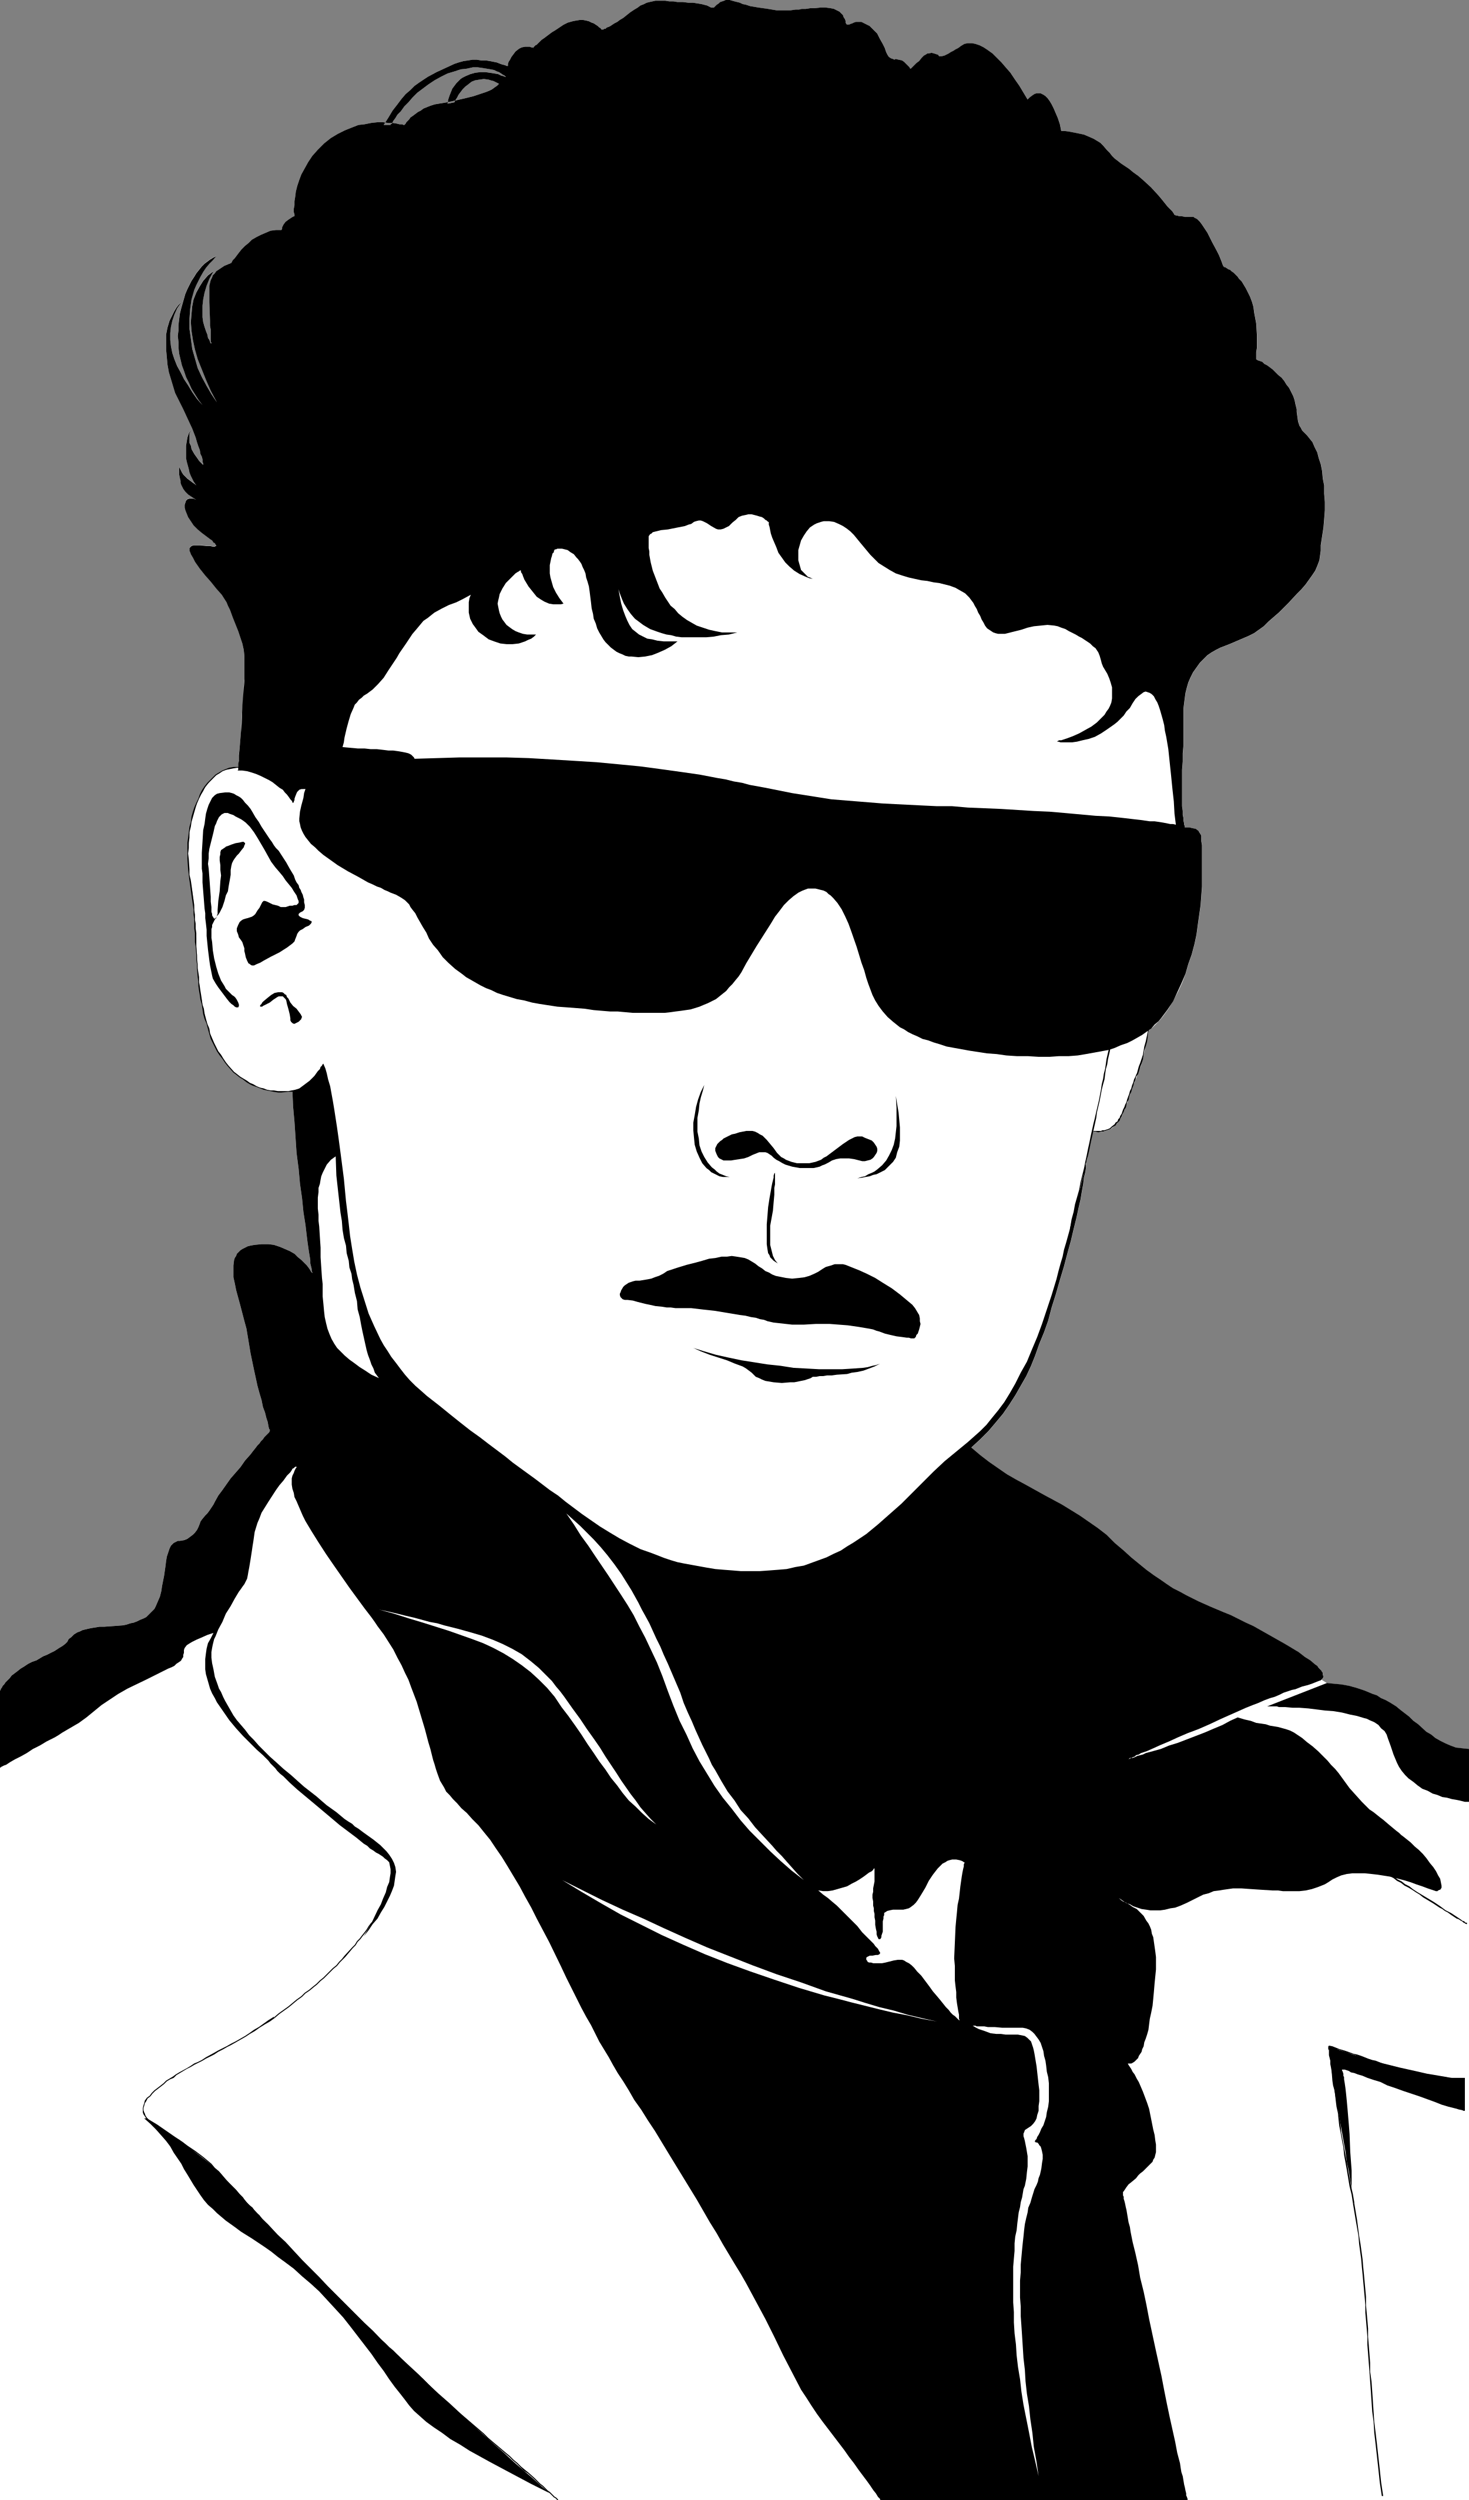 <?xml version="1.0" encoding="UTF-8" standalone="no"?>
<svg
   version="1.0"
   width="91.499mm"
   height="155.668mm"
   id="svg37"
   sodipodi:docname="Male 59.wmf"
   xmlns:inkscape="http://www.inkscape.org/namespaces/inkscape"
   xmlns:sodipodi="http://sodipodi.sourceforge.net/DTD/sodipodi-0.dtd"
   xmlns="http://www.w3.org/2000/svg"
   xmlns:svg="http://www.w3.org/2000/svg">
  <rect width="100%" height="100%" fill="#808080" stroke="none"/>
  <sodipodi:namedview
     id="namedview37"
     pagecolor="#ffffff"
     bordercolor="#000000"
     borderopacity="0.25"
     inkscape:showpageshadow="2"
     inkscape:pageopacity="0.0"
     inkscape:pagecheckerboard="0"
     inkscape:deskcolor="#d1d1d1"
     inkscape:document-units="mm" />
  <defs
     id="defs1">
    <pattern
       id="WMFhbasepattern"
       patternUnits="userSpaceOnUse"
       width="6"
       height="6"
       x="0"
       y="0" />
  </defs>
  <path
     style="fill:#ffffff;fill-opacity:1;fill-rule:evenodd;stroke:none"
     d="m 0,588.353 v -190.354 0 -0.162 l 0.162,-0.162 v -0.162 l 0.323,-0.485 0.162,-0.323 0.323,-0.323 0.323,-0.485 0.485,-0.485 0.485,-0.485 0.485,-0.646 0.646,-0.485 0.646,-0.485 0.808,-0.646 0.808,-0.485 0.97,-0.646 0.97,-0.485 0.97,-0.323 0.808,-0.485 0.808,-0.485 0.808,-0.323 0.646,-0.323 1.293,-0.646 0.97,-0.646 0.808,-0.485 0.646,-0.485 0.485,-0.485 0.323,-0.646 0.646,-0.485 0.646,-0.646 0.808,-0.485 0.485,-0.162 0.646,-0.323 0.646,-0.162 0.646,-0.162 0.808,-0.162 0.97,-0.162 0.97,-0.162 h 1.131 l 2.262,-0.162 2.101,-0.162 0.808,-0.162 0.97,-0.323 0.808,-0.162 0.808,-0.323 0.646,-0.323 0.808,-0.323 0.646,-0.323 0.485,-0.485 0.485,-0.485 0.485,-0.485 0.485,-0.485 0.323,-0.646 0.485,-1.131 0.485,-1.131 0.323,-1.293 0.162,-1.131 0.485,-2.424 0.162,-1.131 0.162,-1.131 0.162,-1.293 0.162,-0.97 0.323,-0.97 0.323,-0.97 0.323,-0.646 0.646,-0.646 0.646,-0.323 0.323,-0.162 h 0.485 l 0.97,-0.162 0.808,-0.323 0.646,-0.485 0.646,-0.485 0.485,-0.485 0.485,-0.646 0.323,-0.646 0.323,-0.808 0.162,-0.485 0.323,-0.485 0.808,-0.97 0.485,-0.485 0.485,-0.646 0.323,-0.485 0.323,-0.485 0.323,-0.485 0.323,-0.646 0.808,-1.454 0.97,-1.293 1.939,-2.747 2.262,-2.585 1.131,-1.616 1.293,-1.454 0.485,-0.646 0.646,-0.808 0.485,-0.646 0.485,-0.485 0.323,-0.485 0.485,-0.485 0.323,-0.485 0.323,-0.323 0.485,-0.485 0.323,-0.323 0.162,-0.323 v 0 0 -0.162 -0.162 l -0.162,-0.162 -0.162,-0.646 -0.162,-0.97 -0.323,-0.97 -0.323,-1.293 -0.485,-1.293 -0.323,-1.616 -0.485,-1.616 -0.485,-1.778 -0.808,-3.717 -0.808,-3.878 -0.646,-3.878 -0.323,-1.939 -0.485,-1.778 -0.97,-3.717 -0.485,-1.778 -0.485,-1.778 -0.323,-1.616 -0.323,-1.454 v -1.454 -1.293 l 0.162,-1.293 0.162,-0.485 0.323,-0.485 0.162,-0.485 0.485,-0.485 0.323,-0.323 0.485,-0.323 0.646,-0.323 0.646,-0.323 0.646,-0.162 0.97,-0.162 1.616,-0.162 h 1.616 l 1.293,0.162 1.454,0.485 1.131,0.485 1.131,0.485 1.131,0.646 0.808,0.808 0.808,0.646 0.646,0.646 0.646,0.646 0.485,0.646 0.323,0.485 0.162,0.323 0.323,0.323 v 0 0 -0.162 l -0.162,-0.323 v -0.485 l -0.162,-0.646 -0.162,-0.646 v -0.808 l -0.162,-0.97 -0.162,-0.97 -0.162,-1.131 -0.162,-1.131 -0.162,-1.293 -0.323,-2.747 -0.485,-3.07 -0.323,-3.232 -0.485,-3.393 -0.323,-3.555 -0.485,-3.717 -0.485,-7.272 -0.323,-3.555 -0.162,-3.555 h -0.808 -1.293 -1.454 l -1.454,-0.162 -1.454,-0.323 -1.293,-0.485 -1.454,-0.646 -1.293,-0.646 -1.293,-0.808 -1.293,-0.97 -1.293,-1.131 -1.131,-1.293 -0.97,-1.454 -0.97,-1.454 -0.808,-1.616 -0.808,-1.778 -0.646,-1.939 -0.646,-2.424 -0.646,-2.262 -0.323,-2.101 -0.485,-2.262 -0.162,-2.101 -0.323,-2.101 -0.162,-4.201 -0.162,-1.939 v -2.101 l -0.323,-4.363 -0.162,-2.101 -0.162,-2.262 -0.323,-2.424 -0.485,-2.424 -0.323,-2.101 -0.162,-2.262 v -2.262 l 0.162,-2.262 0.162,-2.262 0.323,-2.262 0.485,-1.939 0.646,-2.101 0.808,-1.778 0.808,-1.778 1.131,-1.454 0.485,-0.646 0.646,-0.646 0.485,-0.646 0.646,-0.485 0.646,-0.323 0.808,-0.485 0.646,-0.323 0.808,-0.162 0.646,-0.162 0.97,-0.162 h 0.485 v -0.323 -0.485 l 0.162,-0.97 v -1.293 l 0.162,-1.454 0.162,-1.778 0.162,-1.778 0.162,-3.717 0.323,-3.878 0.162,-1.778 v -1.778 l 0.162,-1.616 v -1.616 -1.293 -0.97 -1.616 l -0.162,-1.454 -0.323,-1.454 -0.485,-1.454 -0.485,-1.454 -0.646,-1.616 -0.646,-1.616 -0.646,-1.778 -0.485,-0.97 -0.323,-0.808 -1.131,-1.778 -1.293,-1.454 -1.293,-1.616 -1.293,-1.454 -1.293,-1.616 -1.131,-1.616 -0.485,-0.97 -0.485,-0.808 -0.162,-0.485 -0.162,-0.323 v -0.323 -0.323 l 0.162,-0.162 0.323,-0.323 0.485,-0.162 h 0.646 0.808 l 1.616,0.162 h 0.808 l 0.646,0.162 h 0.485 l 0.162,-0.162 h 0.162 v -0.162 0 l -0.162,-0.162 -0.162,-0.323 -0.323,-0.162 -0.323,-0.485 -0.485,-0.323 -0.646,-0.485 -1.293,-0.97 -0.97,-0.808 -0.97,-0.97 -0.646,-0.97 -0.646,-0.97 -0.323,-0.808 -0.323,-0.808 -0.162,-0.646 v -0.646 l 0.162,-0.485 0.162,-0.485 0.323,-0.323 0.485,-0.162 h 0.485 0.485 l 0.646,0.323 -0.485,-0.323 -0.485,-0.323 -0.97,-0.646 -0.646,-0.646 -0.485,-0.646 -0.485,-0.97 -0.162,-0.485 v -0.485 l -0.162,-0.646 -0.162,-0.808 v -0.808 -0.97 l 0.323,0.646 0.323,0.646 0.323,0.485 0.485,0.485 0.162,0.162 0.323,0.323 0.646,0.485 0.646,0.485 0.485,0.323 0.323,0.323 -0.323,-0.485 -0.323,-0.485 -0.323,-0.646 -0.323,-0.646 -0.323,-0.808 -0.162,-0.808 -0.485,-1.778 -0.162,-0.808 v -0.97 -0.97 -0.97 l 0.162,-0.97 0.162,-0.97 0.323,-0.97 0.485,-0.808 -0.323,0.808 v 0.808 0.646 0.808 l 0.323,0.646 0.162,0.808 0.646,1.131 0.808,1.131 0.323,0.485 0.323,0.323 0.323,0.323 0.162,0.162 0.162,0.162 v 0 -0.162 -0.162 l -0.162,-0.485 v -0.485 l -0.162,-0.646 -0.323,-0.646 -0.162,-0.97 -0.323,-0.808 -0.323,-0.97 -0.323,-1.131 -0.808,-2.101 -1.131,-2.424 -0.97,-2.101 -0.646,-1.293 -0.646,-1.293 -0.646,-1.293 -0.485,-1.616 -0.485,-1.616 -0.485,-1.616 -0.323,-1.778 -0.162,-1.778 -0.162,-1.778 v -1.778 -1.778 l 0.323,-1.616 0.485,-1.616 0.808,-1.616 0.323,-0.646 0.485,-0.808 0.485,-0.646 0.646,-0.646 -0.97,1.454 -0.646,1.454 -0.485,1.454 -0.323,1.454 -0.162,1.454 v 1.616 l 0.162,1.454 0.323,1.616 0.485,1.454 0.646,1.616 0.808,1.454 0.808,1.616 0.97,1.454 0.97,1.616 1.131,1.616 1.293,1.454 -0.97,-1.293 -0.808,-1.293 -0.808,-1.293 -0.646,-1.454 -0.646,-1.293 -0.485,-1.454 -0.485,-1.293 -0.646,-2.747 -0.162,-1.454 v -1.293 l -0.162,-1.454 0.162,-1.293 v -1.293 l 0.162,-1.293 0.162,-1.293 0.323,-1.293 0.323,-1.131 0.646,-2.262 0.485,-1.131 0.485,-0.97 0.485,-0.97 0.646,-0.97 0.485,-0.808 0.646,-0.808 0.646,-0.808 0.646,-0.646 0.646,-0.485 0.646,-0.485 0.808,-0.485 0.646,-0.323 -0.808,0.97 -0.808,0.808 -0.808,0.97 -0.646,0.97 -0.646,1.131 -0.485,0.97 -0.485,0.97 -0.485,1.131 -0.323,1.131 -0.323,1.131 -0.323,2.262 -0.162,2.262 v 2.424 l 0.323,2.262 0.323,2.424 0.646,2.262 0.646,2.262 0.97,2.101 1.131,2.101 1.131,1.939 1.293,1.939 -1.454,-2.747 -1.131,-2.585 -0.97,-2.424 -0.97,-2.424 -0.646,-2.262 -0.485,-2.262 -0.323,-2.101 -0.162,-2.101 0.162,-1.939 0.162,-1.778 0.323,-1.616 0.646,-1.616 0.808,-1.454 0.808,-1.293 1.131,-1.293 1.293,-0.97 -0.97,1.778 -0.646,1.616 -0.485,1.616 -0.323,1.616 -0.162,1.454 v 1.454 1.293 l 0.162,1.131 0.323,1.131 0.323,0.97 0.323,0.808 0.162,0.808 0.323,0.485 0.162,0.485 0.162,0.323 h 0.162 V 80.634 L 49.611,80.472 V 79.988 79.341 78.533 77.564 L 49.449,76.594 v -1.131 l -0.162,-4.363 v -3.07 -0.808 l 0.162,-0.646 0.162,-0.646 0.323,-0.646 0.162,-0.485 0.485,-0.485 0.323,-0.485 0.97,-0.646 0.97,-0.646 0.808,-0.323 0.323,-0.162 h 0.162 l 0.162,-0.162 v 0 h 0.162 l 0.162,-0.323 0.162,-0.323 0.485,-0.485 0.485,-0.646 0.485,-0.646 0.646,-0.808 0.808,-0.808 0.808,-0.646 0.808,-0.808 1.131,-0.646 0.97,-0.485 1.131,-0.485 1.131,-0.485 1.293,-0.162 h 1.293 l 0.162,-0.323 V 53.487 l 0.323,-0.646 0.485,-0.646 0.646,-0.485 0.485,-0.323 0.485,-0.323 0.323,-0.162 h 0.162 v 0 -0.162 -0.323 L 69.164,49.932 V 49.124 l 0.162,-0.808 v -0.97 l 0.162,-0.97 0.162,-1.293 0.323,-1.293 0.485,-1.454 0.485,-1.293 0.808,-1.454 0.808,-1.454 0.97,-1.454 1.293,-1.454 1.454,-1.454 1.616,-1.293 1.616,-0.97 1.616,-0.808 1.616,-0.646 1.616,-0.646 1.454,-0.162 1.616,-0.323 1.454,-0.162 h 1.293 l 1.131,0.162 h 1.131 l 0.97,0.162 0.646,0.162 h 0.646 l 0.323,0.162 h 0.162 v 0 0 l 0.162,-0.162 0.162,-0.162 0.162,-0.323 0.323,-0.323 0.323,-0.323 0.323,-0.485 0.485,-0.323 1.293,-0.97 0.646,-0.323 0.646,-0.485 1.616,-0.646 0.97,-0.323 0.97,-0.162 1.939,-0.323 2.262,-0.485 2.101,-0.485 1.939,-0.485 1.939,-0.646 0.97,-0.323 0.808,-0.323 0.646,-0.323 0.646,-0.485 0.485,-0.323 0.485,-0.485 -0.646,-0.323 -0.646,-0.323 -0.646,-0.162 -0.485,-0.162 -1.131,-0.162 -1.131,0.162 -0.97,0.162 -0.808,0.323 -0.808,0.646 -0.646,0.485 -0.646,0.646 -0.485,0.646 -0.485,0.646 -0.323,0.646 -0.323,0.485 -0.162,0.323 -0.162,0.323 v 0 l -1.616,0.323 0.162,-0.97 0.323,-0.97 0.323,-0.808 0.323,-0.808 0.485,-0.646 0.485,-0.646 0.485,-0.485 0.485,-0.485 0.485,-0.323 0.646,-0.323 1.131,-0.485 1.131,-0.323 1.293,-0.162 h 1.131 l 1.131,0.162 0.97,0.162 0.97,0.162 0.646,0.323 0.646,0.162 0.323,0.162 h 0.162 v 0 0 l -0.162,-0.162 -0.162,-0.162 -0.323,-0.162 -0.485,-0.323 -0.485,-0.323 -0.485,-0.162 -0.646,-0.323 -0.808,-0.162 -0.97,-0.162 -0.97,-0.162 -1.131,-0.162 h -1.131 l -1.454,0.323 -1.454,0.162 -1.454,0.485 -1.616,0.485 -1.616,0.808 -1.454,0.808 -1.454,0.97 -1.293,0.97 -1.293,0.97 -1.131,1.131 -0.97,1.131 -0.97,0.97 -0.808,1.131 -0.808,0.808 -0.485,0.808 -0.485,0.646 -0.323,0.646 -0.323,0.162 v 0.162 0 h -1.616 l 1.131,-1.778 0.97,-1.616 1.131,-1.454 0.97,-1.293 0.97,-1.131 1.131,-0.97 0.97,-0.97 1.131,-0.808 0.97,-0.646 0.97,-0.646 2.101,-1.131 2.101,-0.97 2.101,-0.97 0.97,-0.323 1.131,-0.323 1.131,-0.162 0.97,-0.162 h 1.131 l 0.97,0.162 h 1.131 l 0.97,0.162 0.808,0.162 0.808,0.162 0.808,0.323 0.485,0.162 0.646,0.162 0.323,0.162 h 0.162 0.162 v 0 -0.162 -0.323 l 0.162,-0.485 0.323,-0.485 0.323,-0.646 0.485,-0.646 0.485,-0.646 0.808,-0.646 0.646,-0.323 0.808,-0.162 h 0.485 0.646 l 0.323,0.162 h 0.323 l 0.162,0.162 v -0.162 0 l 0.162,-0.162 0.162,-0.162 0.162,-0.162 0.323,-0.162 0.323,-0.323 0.323,-0.323 0.485,-0.485 0.485,-0.323 0.646,-0.485 0.646,-0.485 0.646,-0.485 0.808,-0.485 0.97,-0.646 0.97,-0.646 0.97,-0.485 1.131,-0.323 0.808,-0.162 0.97,-0.162 h 0.646 l 0.808,0.162 0.646,0.162 0.646,0.323 0.485,0.162 0.485,0.323 0.485,0.323 0.323,0.323 0.323,0.162 0.162,0.323 h 0.162 V 7.11 6.948 h 0.323 l 0.162,-0.162 h 0.323 l 0.323,-0.323 0.485,-0.162 0.323,-0.162 0.485,-0.323 0.485,-0.323 0.646,-0.323 0.646,-0.485 0.808,-0.485 0.808,-0.646 0.808,-0.646 0.97,-0.646 0.808,-0.485 0.646,-0.485 0.808,-0.323 0.646,-0.323 0.646,-0.162 1.454,-0.323 h 1.454 0.808 l 0.97,0.162 h 0.97 l 0.97,0.162 h 1.293 l 1.293,0.162 h 1.131 l 0.97,0.162 0.97,0.162 0.646,0.162 0.646,0.162 0.323,0.162 0.323,0.162 0.323,0.162 h 0.323 0.323 l 0.162,-0.162 0.162,-0.162 0.323,-0.323 0.485,-0.323 0.323,-0.323 0.485,-0.162 0.485,-0.162 L 170.81,0 h 0.485 0.485 l 1.131,0.323 0.646,0.162 0.646,0.162 0.646,0.323 0.808,0.162 0.97,0.323 0.97,0.162 0.97,0.162 1.131,0.162 1.131,0.162 0.97,0.162 0.97,0.162 h 0.808 1.293 1.293 l 1.131,-0.162 h 0.808 l 0.646,-0.162 h 0.97 l 0.97,-0.162 h 1.131 l 1.293,-0.162 h 0.646 0.646 l 1.131,0.162 0.808,0.162 0.646,0.323 0.646,0.323 0.485,0.485 0.323,0.323 0.162,0.485 0.323,0.485 0.162,0.485 v 0.323 l 0.162,0.323 0.162,0.162 h 0.323 0.162 l 0.323,-0.162 0.485,-0.162 0.323,-0.162 0.485,-0.162 h 0.485 0.808 l 0.97,0.485 0.97,0.485 0.808,0.808 0.97,0.97 0.646,1.293 0.646,1.131 0.485,0.97 0.323,0.97 0.323,0.646 0.323,0.485 0.485,0.323 0.485,0.162 0.323,0.162 0.323,-0.162 0.646,0.162 0.808,0.162 0.485,0.323 0.485,0.485 0.485,0.485 0.323,0.323 0.162,0.323 v 0.162 -0.162 h 0.162 l 0.162,-0.162 0.323,-0.323 0.323,-0.323 0.485,-0.485 0.646,-0.485 0.646,-0.808 0.485,-0.485 0.323,-0.162 0.485,-0.323 h 0.323 l 0.646,-0.162 0.646,0.162 0.485,0.162 0.485,0.162 0.162,0.323 h 0.162 0.323 0.162 l 0.646,-0.162 0.646,-0.323 0.323,-0.162 0.485,-0.323 0.646,-0.323 0.485,-0.323 0.646,-0.323 0.646,-0.485 0.808,-0.485 0.808,-0.162 h 0.97 l 0.808,0.162 0.97,0.323 0.97,0.485 0.97,0.646 1.131,0.808 0.97,0.97 1.131,1.131 0.97,1.131 1.131,1.293 0.97,1.454 1.131,1.616 0.97,1.616 0.97,1.616 0.485,-0.485 0.646,-0.485 0.485,-0.323 0.485,-0.162 h 0.485 0.485 l 0.646,0.323 0.485,0.323 0.485,0.485 0.485,0.646 0.485,0.808 0.485,0.97 0.485,1.131 0.485,1.131 0.485,1.454 0.323,1.616 h 0.97 l 1.131,0.162 0.808,0.162 0.808,0.162 0.808,0.162 0.808,0.162 1.131,0.485 1.131,0.485 0.808,0.485 0.808,0.485 0.646,0.646 0.97,1.131 0.646,0.646 0.485,0.646 0.646,0.646 0.646,0.485 0.808,0.646 0.97,0.646 0.97,0.646 0.97,0.808 1.131,0.808 1.131,0.97 1.939,1.778 1.778,1.939 0.808,0.97 0.646,0.808 0.646,0.808 0.646,0.646 0.485,0.485 0.323,0.485 0.162,0.323 v 0 h 0.162 l 0.162,0.162 h 0.323 l 0.485,0.162 h 0.646 l 0.646,0.162 h 0.808 0.97 0.323 l 0.162,0.162 0.646,0.323 0.646,0.646 0.485,0.646 0.646,0.97 0.646,0.97 1.131,2.262 1.131,2.101 0.485,0.97 0.323,0.808 0.323,0.808 0.162,0.485 0.162,0.323 v 0.162 h 0.162 v 0.162 0 h 0.162 0.162 l 0.162,0.162 0.323,0.162 0.162,0.162 0.485,0.162 0.323,0.323 0.485,0.323 0.485,0.485 0.485,0.485 0.323,0.485 0.646,0.646 0.485,0.808 0.485,0.808 0.485,0.97 0.485,0.97 0.485,1.293 0.323,1.131 0.162,1.293 0.485,2.585 0.162,2.585 v 3.232 l -0.162,0.97 v 0.646 0.485 0.323 0.162 0 l 0.162,0.162 0.323,0.162 0.485,0.162 0.485,0.162 0.485,0.485 0.646,0.323 0.646,0.485 0.646,0.485 0.646,0.646 0.646,0.646 0.808,0.646 0.646,0.808 0.485,0.808 0.646,0.808 0.485,0.97 0.485,0.97 0.323,0.97 0.162,0.808 0.162,0.646 0.162,0.646 v 0.646 l 0.162,1.131 0.162,1.131 0.323,0.97 0.323,0.485 0.323,0.646 0.485,0.485 0.646,0.646 0.646,0.808 0.646,0.808 0.485,1.131 0.646,1.293 0.323,1.293 0.485,1.454 0.323,1.616 0.162,1.778 0.323,1.616 v 1.939 l 0.162,1.939 v 1.939 l -0.162,2.101 -0.162,1.939 -0.323,2.101 -0.323,2.101 v 1.293 l -0.162,1.131 -0.162,1.131 -0.485,1.293 -0.485,1.131 -0.646,0.97 -0.808,1.131 -0.808,1.131 -0.97,1.131 -0.97,0.97 -2.101,2.262 -2.262,2.262 -2.424,2.101 -1.131,1.131 -1.131,0.808 -1.131,0.808 -1.293,0.646 -1.131,0.485 -1.131,0.485 -2.262,0.97 -2.101,0.808 -0.97,0.485 -1.131,0.646 -0.97,0.646 -0.808,0.808 -0.97,0.97 -0.808,1.131 -0.808,1.131 -0.646,1.293 -0.485,1.131 -0.323,1.131 -0.323,1.293 -0.162,1.131 -0.162,1.293 -0.162,1.293 v 1.293 7.433 l -0.162,1.778 v 1.939 l -0.162,1.939 v 1.616 1.778 2.747 1.454 0.97 l 0.162,1.131 v 0.97 l 0.162,0.646 v 0.646 l 0.162,0.646 v 0.323 l 0.162,0.323 v 0.162 0.162 h 1.131 l 0.646,0.162 0.808,0.162 0.646,0.485 0.162,0.323 0.323,0.485 0.162,0.323 v 0.485 0.323 0.485 l 0.162,0.97 v 1.131 1.293 5.333 1.939 l -0.162,2.101 -0.162,2.262 -0.323,2.262 -0.323,2.262 -0.323,2.424 -0.485,2.262 -0.646,2.424 -0.808,2.262 -0.646,2.262 -0.808,2.101 -0.97,2.101 -1.131,2.101 -1.131,1.939 -1.293,1.778 -0.808,0.97 -0.808,0.808 -0.808,0.808 -0.97,0.808 v 0.485 l -0.646,2.747 -0.485,2.585 -0.323,1.293 -0.323,1.131 -0.485,0.97 -0.323,0.97 -0.485,1.454 -0.646,1.293 -0.485,1.454 -0.323,1.293 -0.485,1.293 -0.485,1.131 -0.485,1.131 -0.323,0.97 -0.646,0.808 -0.485,0.808 -0.646,0.646 -0.808,0.646 -0.808,0.323 -0.97,0.323 h -0.97 -1.293 l -0.162,-0.162 -0.646,3.07 -0.646,3.07 -0.162,0.646 v 0.162 0.323 l -0.162,0.485 v 0.97 l -0.162,0.97 -0.323,1.293 -0.162,1.454 -0.323,1.778 -0.323,1.939 -0.485,2.101 -0.485,2.262 -0.646,2.585 -0.646,2.747 -0.808,2.909 -0.808,3.07 -0.97,3.232 -0.97,3.393 -0.97,3.07 -0.808,3.07 -0.97,2.747 -1.131,2.747 -0.97,2.747 -0.97,2.424 -1.131,2.424 -1.293,2.262 -1.293,2.262 -1.454,2.262 -1.454,2.101 -1.616,1.939 -1.778,2.101 -1.939,1.939 -2.101,1.939 2.101,1.778 2.101,1.616 2.101,1.454 2.101,1.454 2.262,1.293 2.101,1.131 4.363,2.424 4.202,2.262 2.101,1.293 2.101,1.293 2.101,1.454 2.101,1.454 2.101,1.616 1.939,1.939 2.101,1.778 1.778,1.616 1.778,1.454 1.778,1.454 1.778,1.293 1.454,0.97 1.616,1.131 1.454,0.97 1.616,0.808 1.454,0.808 2.909,1.454 2.909,1.293 3.07,1.293 1.616,0.646 1.616,0.808 1.939,0.97 1.778,0.808 3.717,2.101 3.717,2.101 1.616,0.97 1.616,0.97 1.454,1.131 1.293,0.808 1.131,0.97 0.485,0.323 0.323,0.485 0.646,0.646 0.162,0.323 0.162,0.162 v 0.646 l 0.162,0.323 -0.162,0.323 -0.323,0.323 1.293,0.808 1.616,0.162 1.778,0.162 1.778,0.323 1.778,0.485 1.939,0.646 1.939,0.808 0.97,0.323 0.97,0.646 1.131,0.485 1.131,0.646 1.293,0.808 0.97,0.808 2.101,1.616 0.97,0.97 1.131,0.808 1.939,1.778 1.131,0.646 0.97,0.808 1.131,0.646 1.293,0.646 1.131,0.485 1.293,0.485 1.454,0.162 1.616,0.162 v 176.781 z"
     id="path1" />
  <path
     style="fill:#000000;fill-opacity:1;fill-rule:evenodd;stroke:none"
     d="m 71.912,185.668 -0.323,0.97 -0.162,1.131 -0.485,1.778 -0.323,1.454 -0.162,1.616 v 0.646 l 0.162,0.646 0.162,0.808 0.323,0.808 0.323,0.646 0.485,0.808 0.646,0.808 0.646,0.808 0.97,0.808 0.808,0.808 1.131,0.97 1.131,0.808 2.262,1.616 2.424,1.454 2.424,1.293 2.262,1.293 1.131,0.485 0.97,0.485 0.97,0.323 0.808,0.485 0.808,0.323 0.646,0.323 1.293,0.485 1.131,0.646 0.97,0.646 0.485,0.485 0.485,0.485 0.323,0.646 0.485,0.646 0.646,0.808 0.485,0.97 0.646,1.131 0.646,1.131 0.808,1.293 0.646,1.454 0.97,1.454 1.131,1.293 1.131,1.616 1.293,1.293 1.616,1.454 1.778,1.293 0.808,0.646 1.131,0.646 1.131,0.646 1.131,0.646 1.293,0.646 1.293,0.485 1.293,0.646 1.454,0.485 1.616,0.485 1.616,0.485 1.778,0.323 1.778,0.485 1.778,0.323 2.101,0.323 2.101,0.323 2.262,0.162 2.101,0.162 2.101,0.162 2.101,0.323 1.939,0.162 1.939,0.162 h 1.778 l 1.778,0.162 1.778,0.162 h 1.616 1.616 1.454 1.454 1.293 l 1.454,-0.162 1.131,-0.162 1.293,-0.162 1.131,-0.162 1.131,-0.162 2.101,-0.646 1.131,-0.485 0.808,-0.323 0.97,-0.485 0.97,-0.485 0.808,-0.646 0.808,-0.646 0.808,-0.646 0.646,-0.808 0.808,-0.808 0.646,-0.808 0.808,-0.97 0.646,-0.97 1.131,-2.101 2.424,-4.04 1.131,-1.778 1.131,-1.778 1.131,-1.778 0.97,-1.616 1.131,-1.454 0.97,-1.293 1.131,-1.131 1.131,-0.97 1.131,-0.808 0.97,-0.485 1.293,-0.485 h 0.485 0.646 0.646 l 0.646,0.162 0.646,0.162 0.646,0.162 0.646,0.323 0.485,0.485 0.485,0.323 0.646,0.646 0.97,1.131 0.97,1.454 0.808,1.616 0.808,1.778 0.646,1.778 1.293,3.717 1.131,3.717 0.646,1.778 0.485,1.778 0.485,1.454 0.485,1.293 0.485,1.293 0.646,1.293 0.808,1.293 0.97,1.293 1.131,1.293 1.293,1.131 0.808,0.646 0.808,0.646 0.97,0.485 0.97,0.646 0.97,0.485 1.131,0.485 1.293,0.646 1.293,0.323 1.293,0.485 1.616,0.485 1.454,0.485 1.778,0.323 1.778,0.323 1.778,0.323 2.101,0.323 2.101,0.323 2.262,0.162 2.262,0.323 2.424,0.162 h 2.586 l 2.586,0.162 h 2.586 l 2.262,-0.162 h 2.262 l 2.101,-0.162 1.939,-0.323 1.778,-0.323 1.778,-0.323 1.778,-0.323 1.454,-0.485 1.454,-0.646 1.454,-0.485 1.293,-0.646 1.131,-0.646 1.131,-0.646 1.131,-0.808 0.97,-0.646 0.808,-0.97 0.97,-0.808 0.646,-0.808 1.454,-1.939 1.293,-1.939 0.97,-2.101 0.97,-2.101 0.97,-2.262 0.646,-2.262 0.808,-2.262 0.646,-2.424 0.485,-2.262 0.323,-2.424 0.323,-2.262 0.323,-2.262 0.162,-2.262 0.162,-2.101 v -1.939 -5.333 -1.293 -1.131 l -0.162,-0.97 v -0.485 -0.323 -0.485 l -0.162,-0.323 -0.323,-0.485 -0.162,-0.323 -0.646,-0.485 -0.808,-0.162 -0.646,-0.162 h -1.131 v -0.162 -0.162 l -0.162,-0.323 v -0.323 l -0.162,-0.646 v -0.646 l -0.162,-0.646 v -0.97 l -0.162,-1.131 v -0.97 -1.454 -2.747 -1.778 -1.616 l 0.162,-1.939 v -1.939 l 0.162,-1.778 v -7.433 -1.293 l 0.162,-1.293 0.162,-1.293 0.162,-1.131 0.323,-1.293 0.323,-1.131 0.485,-1.131 0.646,-1.293 0.808,-1.131 0.808,-1.131 0.97,-0.97 0.808,-0.808 0.97,-0.646 1.131,-0.646 0.97,-0.485 2.101,-0.808 2.262,-0.97 1.131,-0.485 1.131,-0.485 1.293,-0.646 1.131,-0.808 1.131,-0.808 1.131,-1.131 2.424,-2.101 2.262,-2.262 2.101,-2.262 0.97,-0.97 0.97,-1.131 0.808,-1.131 0.808,-1.131 0.646,-0.97 0.485,-1.131 0.485,-1.293 0.162,-1.131 0.162,-1.131 v -1.293 l 0.323,-2.101 0.323,-2.101 0.162,-1.939 0.162,-2.101 v -1.939 l -0.162,-1.939 v -1.939 l -0.323,-1.616 -0.162,-1.778 -0.323,-1.616 -0.485,-1.454 -0.323,-1.293 -0.646,-1.293 -0.485,-1.131 -0.646,-0.808 -0.646,-0.808 -0.646,-0.646 -0.485,-0.485 -0.323,-0.646 -0.323,-0.485 -0.323,-0.97 -0.162,-1.131 -0.162,-1.131 v -0.646 l -0.162,-0.646 -0.162,-0.646 -0.162,-0.808 -0.323,-0.97 -0.485,-0.97 -0.485,-0.97 -0.646,-0.808 -0.485,-0.808 -0.646,-0.808 -0.808,-0.646 -0.646,-0.646 -0.646,-0.646 -0.646,-0.485 -0.646,-0.485 -0.646,-0.323 -0.485,-0.485 -0.485,-0.162 -0.485,-0.162 -0.323,-0.162 -0.162,-0.162 v 0 -0.162 -0.323 -0.485 -0.646 l 0.162,-0.97 v -3.232 l -0.162,-2.585 -0.485,-2.585 -0.162,-1.293 -0.323,-1.131 -0.485,-1.293 -0.485,-0.97 -0.485,-0.97 -0.485,-0.808 -0.485,-0.808 -0.646,-0.646 -0.323,-0.485 -0.485,-0.485 -0.485,-0.485 -0.485,-0.323 -0.323,-0.323 -0.485,-0.162 -0.162,-0.162 -0.323,-0.162 -0.162,-0.162 h -0.162 -0.162 v 0 -0.162 h -0.162 v -0.162 l -0.162,-0.323 -0.162,-0.485 -0.323,-0.808 -0.323,-0.808 -0.485,-0.97 -1.131,-2.101 -1.131,-2.262 -0.646,-0.97 -0.646,-0.97 -0.485,-0.646 -0.646,-0.646 -0.646,-0.323 -0.162,-0.162 h -0.323 -0.97 -0.808 l -0.646,-0.162 h -0.646 l -0.485,-0.162 h -0.323 l -0.162,-0.162 h -0.162 v 0 l -0.162,-0.323 -0.323,-0.485 -0.485,-0.485 -0.646,-0.646 -0.646,-0.808 -0.646,-0.808 -0.808,-0.97 -1.778,-1.939 -1.939,-1.778 -1.131,-0.97 -1.131,-0.808 -0.97,-0.808 -0.97,-0.646 -0.97,-0.646 -0.808,-0.646 -0.646,-0.485 -0.646,-0.646 -0.485,-0.646 -0.646,-0.646 -0.97,-1.131 -0.646,-0.646 -0.808,-0.485 -0.808,-0.485 -1.131,-0.485 -1.131,-0.485 -0.808,-0.162 -0.808,-0.162 -0.808,-0.162 -0.808,-0.162 -1.131,-0.162 H 249.832 l -0.323,-1.616 -0.485,-1.454 -0.485,-1.131 -0.485,-1.131 -0.485,-0.97 -0.485,-0.808 -0.485,-0.646 -0.485,-0.485 -0.485,-0.323 -0.646,-0.323 h -0.485 -0.485 l -0.485,0.162 -0.485,0.323 -0.646,0.485 -0.485,0.485 -0.97,-1.616 -0.97,-1.616 -1.131,-1.616 -0.97,-1.454 -1.131,-1.293 -0.97,-1.131 -1.131,-1.131 -0.97,-0.97 -1.131,-0.808 -0.97,-0.646 -0.97,-0.485 -0.97,-0.323 -0.808,-0.162 h -0.97 l -0.808,0.162 -0.808,0.485 -0.646,0.485 -0.646,0.323 -0.485,0.323 -0.646,0.323 -0.485,0.323 -0.323,0.162 -0.646,0.323 -0.646,0.162 h -0.162 -0.323 -0.162 l -0.162,-0.323 -0.485,-0.162 -0.485,-0.162 -0.646,-0.162 -0.646,0.162 h -0.323 l -0.485,0.323 -0.323,0.162 -0.485,0.485 -0.646,0.808 -0.646,0.485 -0.485,0.485 -0.323,0.323 -0.323,0.323 -0.162,0.162 h -0.162 v 0.162 -0.162 l -0.162,-0.323 -0.323,-0.323 -0.485,-0.485 -0.485,-0.485 -0.485,-0.323 -0.808,-0.162 -0.646,-0.162 -0.323,0.162 -0.323,-0.162 -0.485,-0.162 -0.485,-0.323 -0.323,-0.485 -0.323,-0.646 -0.323,-0.97 -0.485,-0.97 -0.646,-1.131 -0.646,-1.293 -0.97,-0.97 -0.808,-0.808 -0.97,-0.485 -0.97,-0.485 h -0.808 -0.485 l -0.485,0.162 -0.323,0.162 -0.485,0.162 -0.323,0.162 h -0.162 -0.323 l -0.162,-0.162 -0.162,-0.323 V 5.009 l -0.162,-0.485 -0.323,-0.485 -0.162,-0.485 -0.323,-0.323 -0.485,-0.485 -0.646,-0.323 -0.646,-0.323 -0.808,-0.162 -1.131,-0.162 h -0.646 -0.646 l -1.293,0.162 h -1.131 l -0.97,0.162 h -0.97 l -0.646,0.162 h -0.808 l -1.131,0.162 h -1.293 -1.293 -0.808 l -0.97,-0.162 -0.97,-0.162 -1.131,-0.162 -1.131,-0.162 -0.97,-0.162 -0.97,-0.162 -0.97,-0.323 -0.808,-0.162 -0.646,-0.323 -0.646,-0.162 -0.646,-0.162 L 171.78,0 h -0.485 -0.485 l -0.323,0.162 -0.485,0.162 -0.485,0.162 -0.323,0.323 -0.485,0.323 -0.323,0.323 -0.162,0.162 -0.162,0.162 h -0.323 -0.323 l -0.323,-0.162 -0.323,-0.162 -0.323,-0.162 -0.646,-0.162 -0.646,-0.162 -0.97,-0.162 -0.97,-0.162 h -1.131 l -1.293,-0.162 h -1.293 l -0.97,-0.162 h -0.97 L 156.589,0.162 h -0.808 -1.454 l -1.454,0.323 -0.646,0.162 -0.646,0.323 -0.808,0.323 -0.646,0.485 -0.808,0.485 -0.97,0.646 -0.808,0.646 -0.808,0.646 -0.808,0.485 -0.646,0.485 -0.646,0.323 -0.485,0.323 -0.485,0.323 -0.323,0.162 -0.485,0.162 -0.323,0.323 h -0.323 l -0.162,0.162 h -0.323 V 7.11 6.948 h -0.162 l -0.162,-0.323 -0.323,-0.162 -0.323,-0.323 -0.485,-0.323 -0.485,-0.323 -0.485,-0.162 -0.646,-0.323 -0.646,-0.162 -0.808,-0.162 h -0.646 l -0.97,0.162 -0.808,0.162 -1.131,0.323 -0.97,0.485 -0.97,0.646 -0.97,0.646 -0.808,0.485 -0.646,0.485 -0.646,0.485 -0.646,0.485 -0.485,0.323 -0.485,0.485 -0.323,0.323 -0.323,0.323 -0.323,0.162 -0.162,0.162 -0.162,0.162 -0.162,0.162 v 0 0.162 l -0.162,-0.162 h -0.323 l -0.323,-0.162 h -0.646 -0.485 l -0.808,0.162 -0.646,0.323 -0.808,0.646 -0.485,0.646 -0.485,0.646 -0.323,0.646 -0.323,0.485 -0.162,0.485 v 0.323 0.162 0 h -0.162 -0.162 l -0.323,-0.162 -0.646,-0.162 -0.485,-0.162 -0.808,-0.323 -0.808,-0.162 -0.808,-0.162 -0.97,-0.162 h -1.131 l -0.97,-0.162 h -1.131 l -0.97,0.162 -1.131,0.162 -1.131,0.323 -0.97,0.323 -2.101,0.97 -2.101,0.97 -2.101,1.131 -0.97,0.646 -0.97,0.646 -1.131,0.808 -0.97,0.97 -1.131,0.97 -0.97,1.131 -0.97,1.293 -1.131,1.454 -0.97,1.616 -1.131,1.778 h 1.616 v 0 -0.162 l 0.323,-0.162 0.323,-0.646 0.485,-0.646 0.485,-0.808 0.808,-0.808 0.808,-1.131 0.97,-0.97 0.97,-1.131 1.131,-1.131 1.293,-0.97 1.293,-0.97 1.454,-0.97 1.454,-0.808 1.616,-0.808 1.616,-0.485 1.454,-0.485 1.454,-0.162 1.454,-0.323 h 1.131 l 1.131,0.162 0.97,0.162 0.97,0.162 0.808,0.162 0.646,0.323 0.485,0.162 0.485,0.323 0.485,0.323 0.323,0.162 0.162,0.162 0.162,0.162 v 0 0 h -0.162 l -0.323,-0.162 -0.646,-0.162 -0.646,-0.323 -0.97,-0.162 -0.97,-0.162 -1.131,-0.162 h -1.131 l -1.293,0.162 -1.131,0.323 -1.131,0.485 -0.646,0.323 -0.485,0.323 -0.485,0.485 -0.485,0.485 -0.485,0.646 -0.485,0.646 -0.323,0.808 -0.323,0.808 -0.323,0.97 -0.162,0.97 1.616,-0.323 v 0 l 0.162,-0.323 0.162,-0.323 0.323,-0.485 0.323,-0.646 0.485,-0.646 0.485,-0.646 0.646,-0.646 0.646,-0.485 0.808,-0.646 0.808,-0.323 0.97,-0.162 1.131,-0.162 1.131,0.162 0.485,0.162 0.646,0.162 0.646,0.323 0.646,0.323 -0.485,0.485 -0.485,0.323 -0.646,0.485 -0.646,0.323 -0.808,0.323 -0.97,0.323 -1.939,0.646 -1.939,0.485 -2.101,0.485 -2.262,0.485 -1.939,0.323 -0.97,0.162 -0.97,0.323 -1.616,0.646 -0.646,0.485 -0.646,0.323 -1.293,0.97 -0.485,0.323 -0.323,0.485 -0.323,0.323 -0.323,0.323 -0.162,0.323 -0.162,0.162 -0.162,0.162 v 0 0 H 95.02 L 94.697,29.248 H 94.051 L 93.404,29.086 92.435,28.925 H 91.303 L 90.172,28.763 H 88.879 l -1.454,0.162 -1.616,0.323 -1.454,0.162 -1.616,0.646 -1.616,0.646 -1.616,0.808 -1.616,0.97 -1.616,1.293 -1.454,1.454 -1.293,1.454 -0.97,1.454 -0.808,1.454 -0.808,1.454 -0.485,1.293 -0.485,1.454 -0.323,1.293 -0.162,1.293 -0.162,0.97 v 0.97 L 69.164,49.124 v 0.808 l 0.162,0.485 v 0.323 0.162 0 h -0.162 l -0.323,0.162 -0.485,0.323 -0.485,0.323 -0.646,0.485 -0.485,0.646 -0.323,0.646 v 0.323 l -0.162,0.323 h -1.293 l -1.293,0.162 -1.131,0.485 -1.131,0.485 -0.97,0.485 -1.131,0.646 -0.808,0.808 -0.808,0.646 -0.808,0.808 -0.646,0.808 -0.485,0.646 -0.485,0.646 -0.485,0.485 -0.162,0.323 -0.162,0.323 h -0.162 v 0 l -0.162,0.162 h -0.162 l -0.323,0.162 -0.808,0.323 -0.97,0.646 -0.97,0.646 -0.323,0.485 -0.485,0.485 -0.162,0.485 -0.323,0.646 -0.162,0.646 -0.162,0.646 v 0.808 3.07 l 0.162,4.363 v 1.131 l 0.162,0.97 v 0.97 0.808 0.646 0.485 l 0.162,0.162 v 0.162 H 49.611 L 49.449,80.472 49.288,79.988 48.964,79.503 48.803,78.695 48.48,77.887 48.156,76.917 47.833,75.786 47.672,74.655 v -1.293 -1.454 l 0.162,-1.454 0.323,-1.616 0.485,-1.616 0.646,-1.616 0.97,-1.778 -1.293,0.97 -1.131,1.293 -0.808,1.293 -0.808,1.454 -0.646,1.616 -0.323,1.616 -0.162,1.778 -0.162,1.939 0.162,2.101 0.323,2.101 0.485,2.262 0.646,2.262 0.97,2.424 0.97,2.424 1.131,2.585 1.454,2.747 -1.293,-1.939 -1.131,-1.939 -1.131,-2.101 -0.97,-2.101 -0.646,-2.262 -0.646,-2.262 -0.323,-2.424 -0.323,-2.262 v -2.424 l 0.162,-2.262 0.323,-2.262 0.323,-1.131 0.323,-1.131 0.485,-1.131 0.485,-0.97 0.485,-0.97 0.646,-1.131 0.646,-0.97 0.808,-0.97 0.808,-0.808 0.808,-0.97 -0.646,0.323 -0.808,0.485 -0.646,0.485 -0.646,0.485 -0.646,0.646 -0.646,0.808 -0.646,0.808 -0.485,0.808 -0.646,0.97 -0.485,0.97 -0.485,0.97 -0.485,1.131 -0.646,2.262 -0.323,1.131 -0.323,1.293 -0.162,1.293 -0.162,1.293 v 1.293 l -0.162,1.293 0.162,1.454 v 1.293 l 0.162,1.454 0.646,2.747 0.485,1.293 0.485,1.454 0.646,1.293 0.646,1.454 0.808,1.293 0.808,1.293 0.97,1.293 -1.293,-1.454 -1.131,-1.616 -0.97,-1.616 -0.97,-1.454 -0.808,-1.616 -0.808,-1.454 -0.646,-1.616 -0.485,-1.454 -0.323,-1.616 -0.162,-1.454 v -1.616 l 0.162,-1.454 0.323,-1.454 0.485,-1.454 0.646,-1.454 0.97,-1.454 -0.646,0.646 -0.485,0.646 -0.485,0.808 -0.323,0.646 -0.808,1.616 -0.485,1.616 -0.323,1.616 v 1.778 1.778 l 0.162,1.778 0.162,1.778 0.323,1.778 0.485,1.616 0.485,1.616 0.485,1.616 0.646,1.293 0.646,1.293 0.646,1.293 0.97,2.101 1.131,2.424 0.808,2.101 0.323,1.131 0.323,0.97 0.323,0.808 0.162,0.97 0.323,0.646 0.162,0.646 v 0.485 l 0.162,0.485 v 0.162 0.162 0 l -0.162,-0.162 -0.162,-0.162 -0.323,-0.323 -0.323,-0.323 -0.323,-0.485 -0.808,-1.131 -0.646,-1.131 -0.162,-0.808 -0.323,-0.646 v -0.808 -0.646 -0.808 l 0.323,-0.808 -0.485,0.808 -0.323,0.97 -0.162,0.97 -0.162,0.97 v 0.97 0.97 0.97 l 0.162,0.808 0.485,1.778 0.162,0.808 0.323,0.808 0.323,0.646 0.323,0.646 0.323,0.485 0.323,0.485 -0.323,-0.323 -0.485,-0.323 -0.646,-0.485 -0.646,-0.485 -0.485,-0.485 -0.485,-0.485 -0.323,-0.485 -0.323,-0.646 -0.323,-0.646 v 0.97 0.808 l 0.162,0.808 0.162,0.646 v 0.485 l 0.162,0.485 0.485,0.97 0.485,0.646 0.646,0.646 0.97,0.646 0.485,0.323 0.485,0.323 -0.646,-0.323 h -0.485 -0.485 l -0.485,0.162 -0.323,0.323 -0.162,0.485 -0.162,0.485 v 0.646 l 0.162,0.646 0.323,0.808 0.323,0.808 0.646,0.97 0.646,0.97 0.97,0.97 0.97,0.808 1.293,0.97 0.646,0.485 0.485,0.323 0.323,0.485 0.323,0.162 0.162,0.323 0.162,0.162 v 0 0.162 h -0.162 l -0.162,0.162 h -0.485 l -0.646,-0.162 h -0.808 l -1.616,-0.162 h -0.808 -0.646 l -0.485,0.162 -0.323,0.323 -0.162,0.162 v 0.323 0.323 l 0.162,0.323 0.162,0.485 0.485,0.808 0.485,0.97 1.131,1.616 1.293,1.616 1.293,1.454 1.293,1.616 1.293,1.454 1.131,1.778 0.323,0.808 0.485,0.97 0.646,1.778 0.646,1.616 0.646,1.616 0.485,1.454 0.485,1.454 0.323,1.454 0.162,1.454 v 1.616 1.131 0.808 0.646 1.616 l -0.162,1.939 -0.162,1.939 -0.162,2.101 -0.162,4.201 -0.162,1.939 -0.162,1.939 -0.162,1.939 -0.162,1.616 v 0.646 0.646 l -0.162,0.646 v 0.485 0.485 0.323 0.162 l -0.162,0.162 h 1.131 l 1.131,0.162 1.131,0.323 0.97,0.323 1.131,0.485 0.97,0.485 0.97,0.485 0.808,0.485 0.808,0.646 0.808,0.646 0.808,0.485 0.485,0.646 0.485,0.485 0.485,0.646 0.323,0.485 0.323,0.323 0.162,0.323 v 0.162 h 0.162 l 0.162,-0.162 v -0.162 l 0.162,-0.323 v -0.323 l 0.162,-0.485 0.323,-0.808 0.162,-0.323 0.323,-0.323 0.162,-0.162 0.485,-0.162 h 0.323 z"
     id="path2" />
  <path
     style="fill:#000000;fill-opacity:1;fill-rule:evenodd;stroke:none"
     d="m 157.074,299.105 -0.97,0.646 -0.97,0.485 -0.97,0.323 -0.808,0.323 -0.808,0.162 -0.97,0.162 -0.97,0.162 h -0.97 l -0.646,0.162 -0.485,0.162 -0.485,0.162 -0.485,0.323 -0.485,0.323 -0.323,0.323 -0.485,0.808 -0.162,0.485 -0.162,0.323 v 0.323 l 0.162,0.485 0.162,0.162 0.323,0.323 0.485,0.162 h 0.646 l 1.293,0.162 1.131,0.323 1.293,0.323 0.646,0.162 0.808,0.162 1.454,0.323 1.616,0.162 0.97,0.162 h 0.97 l 1.131,0.162 h 1.131 1.293 1.293 l 2.747,0.323 2.909,0.323 2.909,0.485 2.909,0.485 1.293,0.162 1.293,0.323 1.131,0.162 0.97,0.323 0.97,0.162 0.808,0.323 1.454,0.323 1.454,0.162 1.454,0.162 1.454,0.162 h 2.747 l 2.747,-0.162 h 0.646 0.97 0.808 0.97 l 2.101,0.162 2.101,0.162 2.262,0.323 1.939,0.323 0.97,0.162 0.808,0.162 0.808,0.323 0.646,0.162 1.293,0.485 1.293,0.323 1.454,0.323 1.293,0.162 1.131,0.162 h 0.485 l 0.485,0.162 h 0.323 0.323 0.162 v 0 0 l 0.162,-0.162 0.162,-0.162 0.162,-0.485 0.323,-0.323 0.162,-0.485 0.162,-0.485 0.162,-0.646 0.162,-0.646 -0.162,-0.646 v -0.646 l -0.162,-0.808 -0.485,-0.808 -0.485,-0.808 -0.646,-0.808 -0.97,-0.808 -1.939,-1.616 -1.939,-1.454 -2.101,-1.293 -1.778,-1.131 -1.939,-0.97 -1.778,-0.808 -1.616,-0.646 -1.616,-0.646 -0.646,-0.162 h -0.808 -0.485 -0.646 l -0.97,0.323 -1.131,0.323 -0.808,0.485 -0.97,0.646 -0.97,0.485 -1.131,0.485 -1.131,0.323 -1.293,0.162 -1.616,0.162 -1.454,-0.162 -1.616,-0.323 -0.808,-0.162 -0.808,-0.323 -0.808,-0.485 -0.808,-0.323 -0.808,-0.646 -0.808,-0.485 -0.808,-0.646 -0.808,-0.485 -0.808,-0.485 -0.808,-0.323 -0.97,-0.162 -0.97,-0.162 -1.131,-0.162 -1.131,0.162 h -1.293 l -1.454,0.323 -1.454,0.162 -1.616,0.485 -1.778,0.485 -1.939,0.485 -2.101,0.646 z"
     id="path3" />
  <path
     style="fill:#000000;fill-opacity:1;fill-rule:evenodd;stroke:none"
     d="m 163.215,317.203 2.586,0.808 2.747,0.808 2.909,0.646 3.07,0.646 6.141,0.97 3.07,0.323 3.07,0.485 3.07,0.162 2.909,0.162 h 2.747 2.747 l 2.586,-0.162 2.262,-0.162 1.131,-0.162 1.131,-0.323 0.808,-0.162 0.97,-0.323 -1.293,0.646 -1.293,0.485 -1.293,0.485 -1.454,0.323 -1.293,0.162 -1.131,0.323 -2.424,0.162 -1.131,0.162 h -1.131 l -0.97,0.162 h -0.808 l -0.808,0.162 h -0.808 l -0.485,0.323 -0.485,0.162 -0.485,0.162 -0.485,0.162 -0.808,0.162 -0.808,0.162 -0.808,0.162 h -0.97 l -1.939,0.162 -1.939,-0.162 -0.97,-0.162 -0.97,-0.162 -0.808,-0.323 -0.646,-0.323 -0.808,-0.323 -0.485,-0.485 -0.485,-0.485 -0.646,-0.485 -0.646,-0.485 -0.808,-0.485 -1.778,-0.646 -1.939,-0.808 -4.04,-1.293 -2.101,-0.808 z"
     id="path4" />
  <path
     style="fill:#000000;fill-opacity:1;fill-rule:evenodd;stroke:none"
     d="m 72.72,217.825 -0.808,0.323 -0.646,0.485 -0.646,0.323 -0.323,0.323 -0.323,0.485 -0.162,0.485 -0.323,0.808 -0.162,0.485 -0.485,0.485 -0.646,0.485 -0.646,0.485 -1.778,1.131 -1.939,0.97 -1.778,0.97 -0.808,0.485 -0.808,0.323 -0.646,0.323 H 59.307 l -0.323,-0.162 -0.162,-0.162 -0.323,-0.162 -0.162,-0.323 -0.162,-0.323 -0.323,-0.808 -0.162,-0.808 -0.162,-0.646 v -0.646 l -0.323,-0.97 -0.162,-0.485 -0.323,-0.485 -0.485,-0.646 -0.162,-0.646 -0.323,-0.808 v -0.646 l 0.323,-0.808 0.162,-0.323 0.162,-0.323 0.323,-0.323 0.485,-0.323 0.485,-0.162 0.646,-0.162 0.485,-0.162 0.485,-0.162 0.485,-0.323 0.323,-0.323 0.485,-0.808 0.485,-0.646 0.323,-0.646 0.323,-0.646 0.162,-0.162 0.162,-0.162 H 62.377 l 0.485,0.162 1.293,0.646 1.293,0.323 0.646,0.323 h 0.646 0.485 l 0.485,-0.162 0.485,-0.162 h 0.646 l 0.485,-0.162 h 0.485 l 0.323,-0.323 0.162,-0.162 v -0.162 -0.323 l -0.162,-0.323 -0.162,-0.485 -0.162,-0.485 -0.646,-0.97 -0.485,-0.808 -1.454,-1.778 -0.646,-0.97 -0.808,-0.97 -0.97,-1.131 -0.97,-1.293 -0.808,-1.454 -0.808,-1.454 -1.616,-2.747 -0.808,-1.293 -0.97,-1.293 -0.97,-0.97 -0.646,-0.485 -0.485,-0.323 -0.646,-0.323 -0.646,-0.323 -0.485,-0.323 -0.485,-0.162 -0.485,-0.162 -0.323,-0.162 h -0.485 -0.323 l -0.323,0.162 -0.323,0.162 -0.323,0.323 -0.323,0.323 -0.162,0.323 -0.323,0.646 -0.162,0.485 -0.323,0.646 -0.323,1.454 -0.323,1.293 -0.323,1.293 -0.323,1.293 -0.162,1.131 v 1.131 l -0.162,1.293 0.162,1.131 0.162,2.101 0.162,2.262 0.162,2.262 v 1.131 l 0.162,1.293 v 0.646 0.485 l 0.162,0.485 v 0.323 l 0.162,0.323 0.162,0.162 v 0.162 l 0.323,0.162 v 0 l 0.162,-0.162 0.162,-0.162 0.162,-0.162 v -0.323 l 0.162,-0.323 v -0.323 -0.646 l 0.162,-2.101 0.323,-2.262 0.162,-2.424 0.162,-1.293 -0.162,-1.293 v -1.131 l -0.162,-1.131 v -0.808 l 0.162,-0.646 v -0.485 l 0.162,-0.485 0.485,-0.323 0.485,-0.323 0.162,-0.162 0.485,-0.162 0.808,-0.323 0.97,-0.323 0.97,-0.162 0.646,-0.162 h 0.323 l 0.162,0.162 0.162,0.162 v 0.162 l -0.162,0.323 -0.162,0.485 -0.646,0.808 -0.485,0.646 -0.485,0.485 -0.485,0.646 -0.323,0.485 -0.323,0.646 -0.162,0.646 -0.162,0.97 v 1.131 l -0.162,0.97 -0.323,1.778 -0.162,1.131 -0.485,0.97 -0.323,1.293 -0.485,1.454 -0.323,0.646 -0.323,0.646 -0.323,0.485 -0.323,0.323 -0.162,0.485 -0.323,0.323 -0.323,0.646 -0.323,0.646 v 0.485 l -0.162,0.485 v 0.485 0.808 0.808 l 0.162,0.97 0.162,1.939 0.323,1.939 0.485,1.939 0.485,1.616 0.646,1.616 0.808,1.293 0.323,0.646 0.485,0.485 0.485,0.485 0.485,0.485 0.485,0.323 0.323,0.323 0.323,0.485 0.162,0.323 0.162,0.323 0.162,0.485 v 0.162 0.162 l -0.162,0.323 h -0.162 -0.323 l -0.323,-0.162 -0.323,-0.323 -0.485,-0.323 -0.485,-0.485 -0.646,-0.808 -0.485,-0.646 -0.485,-0.646 -0.485,-0.646 -0.485,-0.646 -0.646,-0.97 -0.646,-1.131 -0.162,-0.646 -0.162,-0.808 -0.162,-0.808 -0.162,-0.808 -0.162,-1.131 -0.162,-1.293 -0.162,-1.293 -0.162,-1.616 -0.162,-1.616 v -1.454 l -0.162,-1.454 -0.162,-1.293 v -1.131 l -0.162,-1.131 -0.162,-2.101 -0.323,-4.04 v -2.101 l -0.162,-1.131 v -1.131 -2.585 l 0.162,-2.585 0.162,-2.747 0.323,-1.454 0.162,-1.293 0.162,-1.131 0.323,-1.131 0.323,-0.97 0.485,-0.97 0.323,-0.646 0.646,-0.646 0.485,-0.323 0.646,-0.162 1.293,-0.162 h 0.97 l 0.646,0.162 0.485,0.162 0.485,0.323 0.646,0.323 0.485,0.323 0.485,0.485 0.485,0.646 0.646,0.646 0.646,0.808 0.485,0.808 0.646,1.131 0.808,1.131 0.646,1.131 0.646,0.97 0.646,0.97 0.646,0.97 0.485,0.646 0.485,0.808 0.485,0.646 0.646,0.646 1.778,2.747 0.808,1.454 0.485,0.808 0.485,0.808 0.323,0.97 0.323,0.646 0.485,0.646 0.162,0.646 0.323,0.485 0.162,0.485 0.323,0.646 0.162,0.646 0.162,0.485 v 0.646 l 0.162,0.646 v 0.323 0.323 l -0.162,0.485 -0.323,0.323 -0.323,0.162 -0.323,0.162 -0.162,0.162 -0.162,0.162 v 0.162 0.162 l 0.162,0.162 0.162,0.162 0.646,0.323 0.646,0.162 0.646,0.162 0.485,0.323 h 0.162 l 0.162,0.162 v 0.162 l -0.162,0.323 -0.162,0.162 z"
     id="path5" />
  <path
     style="fill:#000000;fill-opacity:1;fill-rule:evenodd;stroke:none"
     d="m 62.054,235.6 0.97,-0.808 0.808,-0.646 0.808,-0.485 0.808,-0.162 h 0.646 0.323 l 0.323,0.162 0.323,0.323 0.323,0.162 0.162,0.485 0.323,0.323 0.485,0.97 0.646,0.808 0.808,0.646 0.485,0.646 0.485,0.646 0.162,0.323 0.162,0.323 -0.162,0.323 v 0.162 l -0.323,0.323 -0.323,0.323 -0.323,0.162 -0.323,0.162 -0.323,0.162 h -0.162 l -0.323,-0.162 -0.323,-0.323 -0.162,-0.323 v -0.485 l -0.162,-0.97 -0.323,-1.293 -0.323,-1.131 -0.162,-0.808 -0.162,-0.323 -0.323,-0.323 -0.162,-0.162 -0.162,-0.162 h -0.323 -0.162 -0.485 l -0.323,0.162 -0.485,0.323 -0.485,0.323 -0.808,0.646 -0.97,0.485 -0.323,0.162 -0.323,0.162 -0.162,0.162 h -0.162 -0.162 -0.162 v -0.162 -0.162 l 0.162,-0.162 0.162,-0.162 0.162,-0.323 z"
     id="path6" />
  <path
     style="fill:#000000;fill-opacity:1;fill-rule:evenodd;stroke:none"
     d="m 76.113,250.305 0.485,1.131 0.323,1.131 0.323,1.454 0.485,1.616 0.323,1.778 0.323,1.778 0.323,1.939 0.323,2.101 0.323,2.101 0.323,2.262 0.323,2.424 0.323,2.424 0.646,5.009 0.485,5.171 0.323,2.585 0.323,2.747 0.323,2.909 0.485,3.07 0.485,2.909 0.646,3.07 0.808,3.07 0.97,3.07 0.97,3.07 1.293,2.909 1.454,3.07 0.808,1.454 0.97,1.454 0.808,1.293 1.131,1.454 0.97,1.293 1.131,1.454 1.131,1.293 1.293,1.293 1.293,1.131 1.454,1.293 1.454,1.131 1.454,1.131 2.586,2.101 2.424,1.939 2.262,1.778 2.262,1.616 2.101,1.616 1.939,1.454 1.939,1.454 1.778,1.454 1.778,1.293 3.555,2.585 3.394,2.585 1.939,1.293 1.778,1.454 3.878,2.909 2.101,1.454 2.101,1.454 2.101,1.293 2.424,1.454 2.424,1.293 2.586,1.293 2.747,0.97 2.909,1.131 1.454,0.485 1.616,0.485 1.616,0.323 1.778,0.323 1.778,0.323 1.778,0.323 1.939,0.323 1.939,0.162 2.101,0.162 1.939,0.162 h 2.262 2.262 l 2.262,-0.162 2.101,-0.162 1.939,-0.162 2.101,-0.485 1.939,-0.323 1.778,-0.646 1.778,-0.646 1.778,-0.646 1.616,-0.808 1.778,-0.808 1.454,-0.97 1.616,-0.97 2.909,-1.939 2.747,-2.262 2.747,-2.424 2.747,-2.424 2.586,-2.585 2.424,-2.424 2.586,-2.585 2.586,-2.424 2.747,-2.262 2.747,-2.262 1.454,-1.293 1.454,-1.293 1.454,-1.454 1.293,-1.616 1.454,-1.778 1.454,-1.939 1.293,-2.101 1.293,-2.262 1.293,-2.585 1.454,-2.585 1.131,-2.747 1.293,-3.07 1.131,-3.07 1.131,-3.393 1.131,-3.393 1.131,-3.717 0.485,-1.939 0.485,-1.778 0.485,-1.616 0.323,-1.616 0.485,-1.616 0.808,-2.909 0.646,-2.747 0.323,-1.293 0.323,-1.131 0.323,-1.131 0.162,-0.97 0.323,-0.97 0.162,-0.97 0.323,-0.97 0.162,-0.808 0.162,-0.646 0.323,-1.454 0.162,-1.131 0.323,-0.97 0.162,-0.646 v -0.485 l 0.162,-0.323 v 0 0.162 0.323 l -0.162,0.485 v 0.97 l -0.162,0.97 -0.323,1.293 -0.162,1.454 -0.323,1.778 -0.323,1.939 -0.485,2.101 -0.485,2.262 -0.646,2.585 -0.646,2.747 -0.808,2.909 -0.808,3.07 -0.97,3.232 -0.97,3.393 -0.97,3.07 -0.808,3.07 -0.97,2.747 -1.131,2.747 -0.97,2.747 -0.97,2.424 -1.131,2.424 -1.293,2.262 -1.293,2.262 -1.454,2.262 -1.454,2.101 -1.616,1.939 -1.778,2.101 -1.939,1.939 -2.101,1.939 2.101,1.778 2.101,1.616 2.101,1.454 2.101,1.454 2.262,1.293 2.101,1.131 4.363,2.424 4.202,2.262 2.101,1.293 2.101,1.293 2.101,1.454 2.101,1.454 2.101,1.616 1.939,1.939 2.101,1.778 1.778,1.616 1.778,1.454 1.778,1.454 1.778,1.293 1.454,0.97 1.616,1.131 1.454,0.97 1.616,0.808 1.454,0.808 2.909,1.454 2.909,1.293 3.07,1.293 1.616,0.646 1.616,0.808 1.939,0.97 1.778,0.808 3.717,2.101 3.717,2.101 1.616,0.97 1.616,0.97 1.454,1.131 1.293,0.808 1.131,0.97 0.485,0.323 0.323,0.485 0.646,0.646 0.162,0.323 0.162,0.162 v 0.485 l 0.162,0.485 -0.162,0.323 -0.162,0.162 -0.323,0.323 -0.485,0.162 -0.808,0.323 -0.808,0.323 -0.97,0.323 -0.646,0.162 -0.646,0.162 -0.808,0.323 -0.808,0.323 -0.808,0.162 -0.97,0.323 -0.97,0.323 -0.97,0.485 -1.131,0.485 -1.131,0.323 -1.293,0.485 -1.454,0.646 -1.293,0.485 -1.616,0.646 -2.909,1.293 -2.909,1.293 -2.747,1.293 -2.586,1.131 -2.586,0.97 -2.262,0.97 -2.101,0.97 -1.939,0.808 -1.778,0.808 -1.454,0.646 -1.454,0.485 -0.485,0.323 -0.646,0.162 -0.323,0.323 -0.485,0.162 -0.323,0.162 h -0.323 l -0.162,0.162 -0.162,0.162 h -0.162 v 0 0 h 0.162 l 0.323,-0.162 0.323,-0.162 h 0.323 l 0.485,-0.162 0.646,-0.323 0.646,-0.162 0.646,-0.162 0.646,-0.323 1.778,-0.485 1.778,-0.485 1.939,-0.808 2.101,-0.646 2.101,-0.808 4.202,-1.616 2.262,-0.97 1.939,-0.808 1.778,-0.97 1.778,-0.808 1.616,0.485 1.454,0.323 1.293,0.485 1.131,0.162 1.131,0.162 0.97,0.323 1.939,0.323 1.778,0.485 0.97,0.323 0.97,0.485 0.97,0.646 0.97,0.646 1.131,0.97 1.293,0.97 1.293,1.131 1.131,1.131 1.131,1.131 0.808,0.97 0.97,0.97 0.808,0.97 1.293,1.778 1.293,1.778 1.454,1.616 1.454,1.616 0.808,0.808 0.97,0.97 0.97,0.646 0.808,0.646 0.808,0.646 0.646,0.485 1.131,0.97 0.97,0.808 0.97,0.808 0.646,0.485 0.485,0.485 0.646,0.485 0.808,0.646 0.808,0.646 0.97,0.97 0.97,0.808 0.97,0.97 0.808,0.97 0.808,1.131 0.808,0.97 0.646,0.97 0.485,0.97 0.485,0.808 0.162,0.808 0.162,0.808 v 0.485 l -0.323,0.485 h -0.162 l -0.323,0.162 -0.162,0.162 h -0.323 l -0.485,-0.162 -0.485,-0.162 -0.485,-0.162 -0.485,-0.162 -1.293,-0.485 -1.454,-0.485 -1.293,-0.485 -1.616,-0.485 -3.07,-0.808 -3.07,-0.485 -1.454,-0.162 -1.616,-0.162 h -1.454 -1.454 l -1.293,0.162 -1.293,0.323 -1.131,0.485 -0.97,0.485 -0.97,0.646 -0.808,0.485 -0.808,0.323 -0.808,0.323 -1.454,0.485 -1.454,0.323 -1.454,0.162 h -0.97 -0.808 -0.97 -1.131 l -1.131,-0.162 h -1.293 l -2.586,-0.162 -2.424,-0.162 -2.262,-0.162 h -2.101 l -2.262,0.323 -0.97,0.162 -1.293,0.162 -1.131,0.485 -1.293,0.323 -1.293,0.646 -1.293,0.646 -1.293,0.646 -1.454,0.646 -1.293,0.485 -1.131,0.162 -1.293,0.323 -1.131,0.162 h -1.131 -1.131 l -0.97,-0.162 -1.131,-0.162 -0.97,-0.323 -0.97,-0.323 -0.808,-0.485 -0.97,-0.323 -1.616,-1.131 0.485,0.485 0.485,0.323 0.808,0.323 0.808,0.485 0.646,0.485 0.97,0.485 0.808,0.808 0.808,0.808 0.646,1.131 0.485,0.646 0.323,0.646 0.323,0.808 0.162,0.97 0.323,0.808 0.162,1.131 0.162,1.131 0.162,1.131 0.162,1.293 v 1.293 1.616 l -0.162,1.616 -0.162,1.616 -0.162,1.939 -0.162,1.778 -0.162,1.616 -0.323,1.616 -0.323,1.454 -0.162,1.293 -0.162,1.293 -0.323,1.131 -0.323,0.97 -0.323,0.808 -0.162,0.97 -0.323,0.646 -0.162,0.646 -0.323,0.485 -0.323,0.485 -0.162,0.485 -0.323,0.323 -0.485,0.485 -0.485,0.323 -0.323,0.162 h -0.323 -0.323 -0.162 l -0.162,-0.162 v 0 0 l 0.162,0.162 0.162,0.323 0.323,0.485 0.323,0.485 0.323,0.646 0.485,0.646 0.485,0.97 0.485,0.808 0.485,1.131 0.485,1.131 0.485,1.293 0.485,1.293 0.485,1.454 0.323,1.616 0.323,1.616 0.323,1.616 0.323,1.293 0.162,1.293 0.162,0.97 v 0.97 0.808 l -0.162,0.646 -0.162,0.646 -0.323,0.485 -0.162,0.485 -0.808,0.808 -0.97,0.97 -0.485,0.485 -0.646,0.485 -0.485,0.485 -0.485,0.646 -0.97,0.808 -0.808,0.646 -0.485,0.646 -0.323,0.485 -0.323,0.485 -0.162,0.162 v 0.162 0.162 0.162 0.323 l 0.162,0.323 v 0.485 l 0.162,0.485 0.162,0.646 0.162,0.808 0.162,0.646 0.162,0.97 0.162,0.97 0.162,0.97 0.323,1.131 0.162,1.131 0.485,2.424 0.646,2.585 0.646,2.909 0.485,2.909 0.808,3.232 0.646,3.07 0.646,3.393 1.454,6.787 1.454,6.625 0.646,3.393 0.646,3.232 0.646,3.07 0.646,2.909 0.646,2.909 0.485,2.585 0.646,2.424 0.162,1.131 0.162,0.97 0.323,0.97 0.162,0.97 0.162,0.97 0.162,0.646 0.162,0.808 0.162,0.646 v 0.485 l 0.162,0.323 0.162,0.485 v 0.162 0.162 0 h -72.235 v 0 0 l -0.162,-0.162 v -0.162 l -0.485,-0.485 -0.485,-0.808 -0.646,-0.808 -0.646,-0.97 -0.808,-1.131 -0.97,-1.293 -0.97,-1.293 -1.131,-1.616 -1.131,-1.454 -1.131,-1.616 -2.586,-3.393 -2.586,-3.393 -1.293,-1.778 -1.293,-1.939 -1.131,-1.778 -1.293,-1.939 -2.101,-4.04 -2.101,-4.04 -2.101,-4.363 -2.101,-4.201 -2.262,-4.201 -2.262,-4.201 -1.293,-2.262 -1.293,-2.101 -1.454,-2.424 -1.454,-2.424 -1.454,-2.585 -1.616,-2.585 -3.07,-5.333 -6.626,-10.827 -3.232,-5.333 -1.616,-2.424 -1.616,-2.585 -1.616,-2.262 -1.293,-2.262 -1.293,-2.101 -1.293,-1.939 -1.131,-1.939 -0.97,-1.778 -2.262,-3.717 -1.939,-3.878 -1.131,-1.939 -1.131,-2.101 -1.131,-2.262 -1.131,-2.262 -1.293,-2.585 -1.293,-2.747 -2.747,-5.656 -2.909,-5.494 -1.293,-2.585 -1.454,-2.585 -1.293,-2.424 -1.454,-2.424 -1.454,-2.424 -1.293,-2.101 -1.454,-2.101 -1.293,-1.939 -1.454,-1.778 -1.293,-1.616 -1.454,-1.454 -1.293,-1.454 -1.293,-1.131 -0.97,-1.131 -0.97,-0.97 -0.808,-0.97 -0.808,-0.808 -0.485,-0.97 -0.485,-0.808 -0.485,-0.808 -0.646,-1.778 -0.323,-0.97 -0.323,-1.131 -0.323,-0.97 -0.323,-1.293 -0.323,-1.293 -0.485,-1.616 -0.808,-3.07 -0.97,-3.232 -0.97,-3.232 -1.293,-3.393 -0.646,-1.778 -0.808,-1.616 -0.808,-1.778 -0.97,-1.778 -0.97,-1.939 -1.131,-1.778 -1.131,-1.778 -1.454,-1.939 -0.646,-0.97 -0.808,-1.131 -1.616,-2.101 -1.778,-2.424 -1.778,-2.424 -3.717,-5.332 -1.778,-2.585 -1.778,-2.747 -1.616,-2.585 -1.454,-2.424 -0.646,-1.293 -0.485,-1.131 -0.485,-1.131 -0.485,-1.131 -0.485,-0.97 -0.162,-0.97 -0.323,-0.97 L 68.68,349.36 v -0.646 -0.808 l 0.162,-0.646 0.323,-0.646 0.162,-0.485 0.162,-0.323 0.162,-0.323 0.162,-0.162 v -0.162 h -0.162 -0.162 l -0.162,0.162 -0.162,0.162 -0.323,0.162 -0.162,0.323 -0.323,0.485 -0.808,0.808 -0.808,1.131 -0.97,1.131 -0.808,1.131 -1.778,2.747 -0.808,1.293 -0.808,1.293 -0.485,1.293 -0.485,1.131 -0.646,2.101 -0.323,2.262 -0.162,0.97 -0.162,1.131 -0.323,2.101 -0.323,1.939 -0.162,0.808 -0.162,0.97 -0.162,0.808 -0.323,0.646 -0.323,0.646 -0.485,0.646 -0.323,0.485 -0.485,0.646 -0.485,0.808 -0.485,0.808 -0.97,1.778 -1.131,1.778 -0.808,1.939 -0.97,1.778 -0.323,0.808 -0.323,0.808 -0.323,0.646 -0.162,0.646 -0.162,0.646 -0.162,0.808 -0.162,0.97 v 1.293 l 0.162,1.293 0.323,1.454 0.323,1.778 0.646,1.778 0.323,0.97 0.485,0.808 0.485,1.131 0.485,0.97 0.646,1.131 0.646,1.131 0.646,1.131 0.808,1.131 0.97,1.131 0.97,1.131 0.97,1.293 1.131,1.131 1.131,1.293 1.293,1.293 1.293,1.293 1.454,1.293 1.778,1.616 1.778,1.454 1.616,1.454 1.454,1.293 1.454,1.131 1.454,1.131 1.293,1.131 1.131,0.97 1.131,0.808 1.131,0.808 0.97,0.808 0.97,0.808 0.97,0.646 0.808,0.485 0.646,0.646 0.808,0.485 1.293,0.97 1.131,0.808 1.131,0.808 0.808,0.646 0.808,0.646 1.454,1.454 0.646,0.808 0.646,0.97 0.485,0.97 0.323,0.97 0.162,1.131 -0.162,0.97 -0.162,1.131 -0.162,1.131 -0.485,1.293 -0.485,1.131 -0.646,1.293 -0.646,1.293 -0.808,1.293 -0.808,1.454 -1.131,1.293 -0.97,1.454 -1.131,1.454 1.778,-3.07 1.454,-3.07 0.808,-1.454 0.485,-1.293 0.646,-1.454 0.323,-1.293 0.485,-1.131 0.162,-1.131 0.162,-0.97 v -0.97 l -0.162,-0.808 -0.162,-0.808 -0.485,-0.485 -0.646,-0.485 -0.323,-0.323 -0.485,-0.323 -0.485,-0.323 -0.646,-0.323 -0.646,-0.485 -0.808,-0.485 -0.646,-0.646 -0.808,-0.485 -1.778,-1.454 -1.939,-1.454 -1.939,-1.454 -2.101,-1.778 -4.04,-3.393 -1.939,-1.616 -1.939,-1.616 -1.778,-1.616 -1.454,-1.454 -0.808,-0.646 -0.646,-0.646 -0.485,-0.646 -0.485,-0.485 -0.646,-0.646 -0.485,-0.646 -1.293,-1.293 -1.454,-1.293 -1.616,-1.616 -1.616,-1.616 -1.616,-1.778 -1.616,-1.939 -1.454,-2.101 -1.454,-2.101 -0.485,-0.97 -0.646,-1.131 -0.485,-1.131 -0.323,-1.131 -0.323,-1.131 -0.323,-1.131 -0.162,-1.131 v -1.293 -1.131 l 0.162,-1.293 0.162,-1.131 0.323,-1.293 0.646,-1.131 0.646,-1.293 -1.454,0.485 -1.454,0.646 -1.131,0.485 -0.97,0.485 -0.808,0.485 -0.485,0.323 -0.485,0.646 -0.162,0.485 v 0.646 l -0.162,0.485 v 0.485 l -0.323,0.485 -0.162,0.323 -0.162,0.162 -0.485,0.323 -0.485,0.323 -0.485,0.485 -0.646,0.323 -0.808,0.323 -0.97,0.485 -0.97,0.485 -0.97,0.485 -2.262,1.131 -4.363,2.101 -2.262,1.293 -1.939,1.293 -1.939,1.293 -1.778,1.454 -1.778,1.454 -1.778,1.293 -1.939,1.131 -1.939,1.131 -0.97,0.646 -0.808,0.485 -1.939,0.97 -1.616,0.97 -1.616,0.808 -1.454,0.97 -1.454,0.808 -1.293,0.646 -1.131,0.646 -0.485,0.323 -0.485,0.323 -0.485,0.162 -0.323,0.162 -0.323,0.162 -0.162,0.162 H 0 v 0.162 -18.098 0 -0.162 l 0.162,-0.162 v -0.162 l 0.323,-0.485 0.162,-0.323 0.323,-0.323 0.323,-0.485 0.485,-0.485 0.485,-0.485 0.485,-0.646 0.646,-0.485 0.646,-0.485 0.808,-0.646 0.808,-0.485 0.97,-0.646 0.97,-0.485 0.97,-0.323 0.808,-0.485 0.808,-0.485 0.808,-0.323 0.646,-0.323 1.293,-0.646 0.97,-0.646 0.808,-0.485 0.646,-0.485 0.485,-0.485 0.323,-0.646 0.646,-0.485 0.646,-0.646 0.808,-0.485 0.485,-0.162 0.646,-0.323 0.646,-0.162 0.646,-0.162 0.808,-0.162 0.97,-0.162 0.97,-0.162 h 1.131 l 2.262,-0.162 2.101,-0.162 0.808,-0.162 0.97,-0.323 0.808,-0.162 0.808,-0.323 0.646,-0.323 0.808,-0.323 0.646,-0.323 0.485,-0.485 0.485,-0.485 0.485,-0.485 0.485,-0.485 0.323,-0.646 0.485,-1.131 0.485,-1.131 0.323,-1.293 0.162,-1.131 0.485,-2.424 0.162,-1.131 0.162,-1.131 0.162,-1.293 0.162,-0.97 0.323,-0.97 0.323,-0.97 0.323,-0.646 0.646,-0.646 0.646,-0.323 0.323,-0.162 h 0.485 l 0.97,-0.162 0.808,-0.323 0.646,-0.485 0.646,-0.485 0.485,-0.485 0.485,-0.646 0.323,-0.646 0.323,-0.808 0.162,-0.485 0.323,-0.485 0.808,-0.97 0.485,-0.485 0.485,-0.646 0.323,-0.485 0.323,-0.485 0.323,-0.485 0.323,-0.646 0.808,-1.454 0.97,-1.293 1.939,-2.747 2.262,-2.585 1.131,-1.616 1.293,-1.454 0.485,-0.646 0.646,-0.808 0.485,-0.646 0.485,-0.485 0.323,-0.485 0.485,-0.485 0.323,-0.485 0.323,-0.323 0.485,-0.485 0.323,-0.323 0.162,-0.323 v 0 0 -0.162 -0.162 l -0.162,-0.162 -0.162,-0.646 -0.162,-0.97 -0.323,-0.97 -0.323,-1.293 -0.485,-1.293 -0.323,-1.616 -0.485,-1.616 -0.485,-1.778 -0.808,-3.717 -0.808,-3.878 -0.646,-3.878 -0.323,-1.939 -0.485,-1.778 -0.97,-3.717 -0.485,-1.778 -0.485,-1.778 -0.323,-1.616 -0.323,-1.454 v -1.454 -1.293 l 0.162,-1.293 0.162,-0.485 0.323,-0.485 0.162,-0.485 0.485,-0.485 0.323,-0.323 0.485,-0.323 0.646,-0.323 0.646,-0.323 0.646,-0.162 0.97,-0.162 1.616,-0.162 h 1.616 l 1.293,0.162 1.454,0.485 1.131,0.485 1.131,0.485 1.131,0.646 0.808,0.808 0.808,0.646 0.646,0.646 0.646,0.646 0.485,0.646 0.323,0.485 0.162,0.323 0.323,0.323 v 0 0 -0.162 l -0.162,-0.323 v -0.485 l -0.162,-0.646 -0.162,-0.646 v -0.808 l -0.162,-0.97 -0.162,-0.97 -0.162,-1.131 -0.162,-1.131 -0.162,-1.293 -0.323,-2.747 -0.485,-3.07 -0.323,-3.232 -0.485,-3.393 -0.323,-3.555 -0.485,-3.717 -0.485,-7.272 -0.323,-3.555 -0.162,-3.555 0.808,-0.323 0.646,-0.323 1.293,-0.97 1.293,-0.97 1.131,-1.131 0.808,-1.131 0.485,-0.485 0.162,-0.485 0.323,-0.323 0.162,-0.323 z"
     id="path7" />
  <path
     style="fill:#000000;fill-opacity:1;fill-rule:evenodd;stroke:none"
     d="m 312.371,396.06 1.616,0.162 1.778,0.162 1.778,0.323 1.778,0.485 1.939,0.646 1.939,0.808 0.97,0.323 0.97,0.646 1.131,0.485 1.131,0.646 1.293,0.808 0.97,0.808 2.101,1.616 0.97,0.97 1.131,0.808 1.939,1.778 1.131,0.646 0.97,0.808 1.131,0.646 1.293,0.646 1.131,0.485 1.293,0.485 1.454,0.162 1.616,0.162 v 12.443 h -0.162 -0.323 -0.485 l -0.646,-0.162 -0.646,-0.162 -0.808,-0.162 -0.97,-0.162 -1.131,-0.323 -1.131,-0.162 -1.131,-0.485 -1.131,-0.323 -1.131,-0.646 -1.293,-0.485 -1.131,-0.808 -0.97,-0.808 -1.131,-0.808 -0.808,-0.808 -0.808,-0.97 -0.646,-0.97 -0.485,-0.97 -0.808,-1.939 -0.646,-1.939 -0.646,-1.778 -0.323,-0.97 -0.485,-0.808 -0.808,-0.646 -0.646,-0.808 -0.97,-0.646 -1.131,-0.485 -0.646,-0.323 -0.646,-0.162 -1.616,-0.485 -1.616,-0.323 -1.939,-0.485 -1.939,-0.323 -2.101,-0.162 -3.878,-0.485 -2.101,-0.162 h -1.616 l -1.778,-0.162 h -1.454 l -0.485,-0.162 h -0.646 -0.97 -0.323 -0.323 z"
     id="path8" />
  <path
     style="fill:#ffffff;fill-opacity:1;fill-rule:evenodd;stroke:none"
     d="m 80.638,175.811 1.778,0.162 1.778,0.162 h 1.616 l 1.454,0.162 h 1.454 l 1.454,0.162 1.293,0.162 h 1.131 l 1.131,0.162 0.97,0.162 0.808,0.162 0.646,0.162 0.646,0.323 0.323,0.323 0.323,0.323 0.162,0.323 5.333,-0.162 5.333,-0.162 h 5.333 5.494 l 5.333,0.162 5.494,0.323 5.333,0.323 5.171,0.323 5.171,0.485 5.01,0.485 4.848,0.646 4.686,0.646 4.525,0.646 4.202,0.808 1.939,0.323 1.939,0.485 1.939,0.323 1.778,0.485 3.555,0.646 3.232,0.646 3.232,0.646 3.07,0.485 3.07,0.485 3.07,0.485 5.979,0.485 5.979,0.485 3.07,0.162 3.232,0.162 3.232,0.162 3.394,0.162 h 3.555 l 3.717,0.323 7.757,0.323 7.757,0.485 3.717,0.162 3.717,0.323 3.555,0.323 3.555,0.323 3.232,0.162 3.07,0.323 2.747,0.323 1.454,0.162 1.131,0.162 1.131,0.162 h 1.131 l 1.131,0.162 0.97,0.162 0.808,0.162 0.808,0.162 h 0.646 l 0.646,0.162 -0.162,-1.293 -0.162,-1.293 -0.162,-2.909 -0.323,-2.909 -0.323,-3.232 -0.323,-3.07 -0.323,-3.07 -0.485,-2.909 -0.323,-1.454 -0.162,-1.293 -0.323,-1.293 -0.323,-1.131 -0.323,-1.131 -0.323,-0.97 -0.323,-0.808 -0.485,-0.808 -0.323,-0.646 -0.485,-0.485 -0.485,-0.323 -0.485,-0.162 -0.485,-0.162 -0.485,0.162 -0.646,0.485 -0.646,0.485 -0.646,0.646 -0.646,0.97 -0.646,1.131 -0.808,0.808 -0.646,0.97 -0.808,0.808 -0.646,0.646 -0.808,0.646 -1.616,1.131 -1.454,0.97 -1.454,0.808 -1.454,0.485 -1.454,0.323 -1.293,0.323 -1.131,0.162 h -1.131 -0.808 -0.808 l -0.485,-0.162 h -0.485 v 0 0 h 0.162 l 0.162,-0.162 0.323,-0.162 h 0.485 l 0.485,-0.162 0.97,-0.323 1.293,-0.485 1.454,-0.646 1.454,-0.808 1.454,-0.808 1.293,-0.97 1.293,-1.293 0.485,-0.485 0.485,-0.808 0.485,-0.646 0.323,-0.646 0.323,-0.808 0.162,-0.97 v -0.808 -0.808 -0.97 l -0.323,-1.131 -0.323,-0.97 -0.485,-1.131 -0.485,-0.808 -0.485,-0.808 -0.323,-0.808 -0.162,-0.646 -0.323,-1.131 -0.323,-0.808 -0.323,-0.485 -0.323,-0.485 -0.646,-0.485 -0.646,-0.646 -0.97,-0.646 -0.485,-0.323 -0.485,-0.323 -0.646,-0.323 -0.808,-0.485 -0.646,-0.323 -0.97,-0.485 -0.808,-0.485 -0.97,-0.323 -0.808,-0.323 -0.808,-0.162 -1.616,-0.162 -1.616,0.162 -1.616,0.162 -1.454,0.323 -1.454,0.485 -1.293,0.323 -1.293,0.323 -1.293,0.323 h -1.131 -0.485 l -0.646,-0.162 -0.485,-0.162 -0.485,-0.323 -0.485,-0.323 -0.485,-0.323 -0.485,-0.646 -0.323,-0.646 -0.485,-0.808 -0.323,-0.808 -0.485,-0.808 -0.323,-0.808 -0.485,-0.808 -0.323,-0.646 -0.485,-0.646 -0.485,-0.646 -0.97,-0.97 -1.131,-0.646 -1.131,-0.646 -1.293,-0.485 -1.293,-0.323 -1.293,-0.323 -1.293,-0.162 -1.454,-0.323 -1.454,-0.162 -1.454,-0.323 -1.454,-0.323 -1.616,-0.485 -1.454,-0.485 -1.454,-0.808 -1.293,-0.808 -1.293,-0.808 -0.97,-0.97 -0.97,-0.97 -0.808,-0.97 -1.616,-1.939 -1.454,-1.778 -0.808,-0.808 -0.808,-0.646 -0.97,-0.646 -0.97,-0.485 -1.131,-0.485 -1.131,-0.162 h -0.646 -0.646 l -0.646,0.162 -0.485,0.162 -0.485,0.162 -0.646,0.323 -0.97,0.646 -0.808,0.97 -0.646,0.97 -0.646,1.131 -0.323,1.131 -0.323,1.131 v 1.293 1.131 l 0.323,1.131 0.323,1.131 0.323,0.323 0.485,0.485 0.323,0.323 0.485,0.485 0.485,0.162 0.646,0.323 -0.808,-0.162 -0.808,-0.323 -1.454,-0.646 -1.293,-0.808 -1.131,-0.97 -0.97,-0.97 -0.808,-1.131 -0.808,-1.131 -0.485,-1.293 -0.485,-1.131 -0.485,-1.131 -0.323,-0.97 -0.162,-0.808 -0.162,-0.808 -0.162,-0.485 v -0.485 -0.162 h -0.162 l -0.162,-0.162 -0.162,-0.162 -0.323,-0.162 -0.323,-0.323 -0.485,-0.323 -0.646,-0.162 -0.485,-0.162 -0.646,-0.162 -0.646,-0.162 h -0.808 l -0.646,0.162 -0.808,0.162 -0.808,0.323 -0.646,0.646 -0.808,0.646 -0.485,0.485 -0.323,0.323 -0.646,0.323 -0.646,0.323 -0.646,0.162 h -0.646 l -0.485,-0.162 -1.131,-0.646 -0.97,-0.646 -0.97,-0.485 -0.485,-0.162 h -0.485 l -0.646,0.162 -0.485,0.162 -0.646,0.485 -0.646,0.162 -0.808,0.323 -0.808,0.162 -1.616,0.323 -1.616,0.323 -1.616,0.162 -0.646,0.162 -0.646,0.162 -0.646,0.162 -0.323,0.323 -0.323,0.162 -0.323,0.485 v 0.162 0.323 0.485 0.485 0.646 0.646 l 0.162,0.808 v 0.808 l 0.323,1.778 0.485,1.939 0.808,2.101 0.808,2.101 0.646,0.97 0.646,1.131 0.646,0.97 0.646,0.97 0.97,0.808 0.808,0.97 0.97,0.808 1.131,0.808 1.131,0.646 1.131,0.646 1.454,0.485 1.454,0.485 1.454,0.323 1.616,0.323 h 1.616 1.939 l -1.939,0.485 -1.939,0.162 -1.616,0.323 -1.778,0.162 h -1.454 -2.909 -1.454 l -1.293,-0.162 -1.131,-0.323 -1.131,-0.162 -1.131,-0.323 -0.97,-0.323 -1.778,-0.646 -1.616,-0.97 -0.646,-0.485 -1.293,-0.97 -0.97,-1.131 -0.808,-1.131 -0.808,-1.293 -0.485,-1.131 -0.485,-1.293 -0.323,-0.97 0.323,1.778 0.323,1.616 0.485,1.616 0.485,1.293 0.485,1.131 0.485,0.97 0.646,0.97 0.808,0.646 0.808,0.646 0.97,0.485 0.97,0.485 1.131,0.162 1.293,0.323 1.454,0.162 h 1.454 1.778 l -1.454,1.131 -1.454,0.808 -1.454,0.646 -1.616,0.646 -1.616,0.323 -1.616,0.162 -1.616,-0.162 h -0.646 l -0.808,-0.162 -0.646,-0.323 -0.808,-0.323 -0.646,-0.323 -1.293,-0.97 -0.646,-0.646 -0.646,-0.646 -0.485,-0.646 -0.485,-0.808 -0.485,-0.808 -0.485,-0.97 -0.323,-1.131 -0.485,-1.131 -0.162,-1.131 -0.323,-1.293 -0.162,-1.454 -0.162,-1.293 -0.162,-1.293 -0.162,-1.131 -0.323,-1.131 -0.323,-0.97 -0.162,-0.97 -0.323,-0.808 -0.323,-0.646 -0.323,-0.808 -0.323,-0.485 -0.485,-0.646 -0.323,-0.323 -0.646,-0.808 -0.808,-0.485 -0.646,-0.485 -0.646,-0.162 -0.646,-0.162 h -1.131 l -0.323,0.162 h -0.162 -0.162 v 0.162 l -0.162,0.162 v 0.323 l -0.323,0.323 -0.162,0.646 -0.162,0.485 -0.162,0.808 -0.162,0.808 v 0.808 1.131 l 0.162,0.97 0.323,1.131 0.323,1.131 0.646,1.293 0.808,1.293 0.97,1.293 -0.646,0.162 h -0.646 -0.485 -0.646 l -0.97,-0.162 -1.131,-0.485 -0.808,-0.485 -0.97,-0.646 -0.646,-0.808 -0.646,-0.808 -0.646,-0.808 -0.485,-0.808 -0.485,-0.808 -0.323,-0.808 -0.162,-0.485 -0.323,-0.485 v -0.323 l -0.162,-0.162 v 0.162 h -0.162 l -0.162,0.162 -0.323,0.162 -0.485,0.323 -0.323,0.323 -0.97,0.97 -0.97,0.97 -0.808,1.293 -0.323,0.646 -0.323,0.646 -0.162,0.808 -0.162,0.646 -0.162,0.808 0.162,0.808 0.162,0.808 0.162,0.646 0.323,0.808 0.323,0.646 0.485,0.646 0.485,0.646 0.646,0.485 0.646,0.485 0.808,0.485 0.808,0.323 0.97,0.323 0.97,0.162 h 0.97 1.131 l -0.485,0.485 -0.646,0.485 -0.808,0.323 -0.646,0.323 -1.454,0.485 -1.454,0.162 h -1.454 l -1.454,-0.162 -1.454,-0.485 -1.293,-0.485 -1.293,-0.97 -1.131,-0.808 -0.808,-1.131 -0.485,-0.646 -0.323,-0.646 -0.323,-0.646 -0.323,-1.454 v -0.808 -0.808 -0.808 l 0.162,-0.97 0.323,-0.808 -1.778,0.97 -1.616,0.808 -1.778,0.646 -1.616,0.808 -1.778,0.97 -0.808,0.646 -0.808,0.646 -0.97,0.646 -0.808,0.97 -0.808,0.97 -0.97,1.131 -1.616,2.424 -1.454,2.101 -0.646,1.131 -0.646,0.97 -1.293,1.939 -1.131,1.778 -1.293,1.454 -0.646,0.646 -0.646,0.646 -0.646,0.485 -0.646,0.485 -0.808,0.485 -0.485,0.485 -0.646,0.485 -0.485,0.646 -0.485,0.485 -0.323,0.808 -0.646,1.454 -0.485,1.616 -0.485,1.778 -0.485,2.101 -0.162,1.131 z"
     id="path9" />
  <path
     style="fill:#000000;fill-opacity:1;fill-rule:evenodd;stroke:none"
     d="m 165.801,255.314 -0.808,1.616 -0.646,1.778 -0.485,1.778 -0.323,1.939 -0.323,1.778 v 1.778 l 0.162,1.778 0.162,1.616 0.485,1.616 0.646,1.454 0.646,1.293 0.97,1.131 0.646,0.485 0.485,0.485 0.646,0.323 0.646,0.323 0.646,0.323 0.808,0.162 h 0.808 0.808 l -0.808,-0.162 -0.808,-0.323 -0.808,-0.323 -0.646,-0.485 -0.485,-0.485 -0.646,-0.485 -0.97,-1.131 -0.808,-1.293 -0.646,-1.293 -0.485,-1.454 -0.162,-1.616 -0.323,-1.616 v -1.616 -1.616 l 0.323,-1.778 0.162,-1.616 0.323,-1.454 0.485,-1.616 z"
     id="path10" />
  <path
     style="fill:#000000;fill-opacity:1;fill-rule:evenodd;stroke:none"
     d="m 210.887,257.899 0.323,1.939 0.323,1.939 0.162,1.778 0.162,1.778 v 1.616 1.454 l -0.162,1.454 -0.485,1.293 -0.323,1.293 -0.646,0.97 -0.97,0.97 -0.97,0.97 -0.646,0.323 -0.646,0.323 -0.646,0.323 -0.808,0.162 -0.808,0.323 -0.97,0.162 -0.808,0.162 -1.131,0.162 0.97,-0.323 0.808,-0.162 0.808,-0.485 0.808,-0.323 0.646,-0.323 0.646,-0.485 1.131,-0.97 0.97,-1.131 0.646,-1.131 0.646,-1.293 0.485,-1.293 0.323,-1.454 0.162,-1.454 0.162,-1.454 v -1.454 -2.909 z"
     id="path11" />
  <path
     style="fill:#000000;fill-opacity:1;fill-rule:evenodd;stroke:none"
     d="m 203.615,267.756 -0.646,-0.323 h -0.646 -0.485 l -0.646,0.162 -0.646,0.323 -0.646,0.323 -1.454,0.97 -1.293,0.97 -1.293,0.97 -1.293,0.97 -0.646,0.323 -0.646,0.485 -1.293,0.485 -1.454,0.323 h -1.454 -1.454 l -1.293,-0.323 -1.293,-0.485 -0.485,-0.323 -0.646,-0.323 -0.485,-0.485 -0.485,-0.485 -0.808,-1.131 -0.808,-0.97 -0.808,-0.97 -0.97,-0.97 -0.646,-0.323 -0.485,-0.323 -0.646,-0.323 -0.646,-0.162 h -0.646 -0.808 l -0.808,0.162 -0.808,0.162 -0.97,0.323 -0.808,0.162 -0.646,0.323 -0.646,0.323 -0.646,0.323 -0.323,0.323 -0.485,0.323 -0.323,0.323 -0.323,0.323 -0.162,0.323 -0.323,0.646 v 0.646 l 0.323,0.808 0.162,0.323 0.162,0.323 0.323,0.323 0.323,0.162 0.646,0.323 h 0.808 0.97 l 0.97,-0.162 2.101,-0.323 0.97,-0.323 0.97,-0.485 0.808,-0.323 0.808,-0.323 h 0.646 0.485 0.323 l 0.485,0.162 0.485,0.323 0.485,0.323 0.485,0.485 0.646,0.485 0.646,0.323 0.808,0.485 0.646,0.323 1.616,0.485 1.778,0.323 h 1.616 1.616 l 0.808,-0.162 0.646,-0.162 0.646,-0.323 0.485,-0.162 0.97,-0.485 0.808,-0.485 0.97,-0.323 0.97,-0.162 h 0.97 1.131 l 1.131,0.162 1.293,0.323 0.646,0.162 h 0.646 l 0.646,-0.162 0.646,-0.162 0.485,-0.323 0.323,-0.323 0.323,-0.485 0.323,-0.485 0.162,-0.485 v -0.485 l -0.162,-0.485 -0.323,-0.485 -0.323,-0.485 -0.485,-0.485 -0.808,-0.323 z"
     id="path12" />
  <path
     style="fill:#000000;fill-opacity:1;fill-rule:evenodd;stroke:none"
     d="m 71.912,255.799 -0.808,0.162 -1.616,0.485 -0.808,0.162 -0.808,0.162 h -1.616 -0.808 l -0.97,-0.162 h -0.808 l -0.808,-0.162 -0.808,-0.323 -0.808,-0.162 -0.808,-0.323 -0.808,-0.485 -0.808,-0.323 -0.646,-0.485 -0.808,-0.485 -0.808,-0.485 -0.808,-0.646 -0.646,-0.485 -1.293,-1.454 -0.646,-0.808 -0.646,-0.97 -0.485,-0.808 -0.646,-0.808 -0.485,-0.97 -0.485,-0.97 -0.485,-1.131 -0.485,-1.131 -0.162,-1.131 -0.323,0.162 0.323,1.131 0.323,1.131 0.485,0.97 0.485,0.97 0.485,0.97 0.646,0.97 0.646,0.808 0.646,0.97 0.646,0.808 1.293,1.454 0.646,0.485 0.808,0.646 0.808,0.485 0.808,0.646 0.808,0.485 0.646,0.323 0.97,0.323 0.808,0.323 0.808,0.323 0.808,0.162 0.808,0.162 0.808,0.162 0.97,0.162 h 0.808 l 1.616,-0.162 h 0.808 l 0.97,-0.162 1.454,-0.485 0.97,-0.323 z"
     id="path13" />
  <path
     style="fill:#000000;fill-opacity:1;fill-rule:evenodd;stroke:none"
     d="m 49.288,242.063 -0.485,-1.131 -0.323,-1.131 -0.323,-1.293 -0.162,-1.131 -0.323,-0.97 -0.162,-1.131 -0.162,-1.131 -0.162,-0.97 -0.162,-1.131 -0.162,-0.97 v -1.131 l -0.323,-2.101 v -0.97 l -0.162,-0.97 v -1.131 l -0.162,-2.101 v -0.97 -1.131 -0.97 l -0.162,-1.131 v -1.131 l -0.162,-0.97 v -1.131 l -0.162,-1.131 v -1.131 l -0.323,-2.262 -0.323,-2.424 -0.162,-1.131 v 0 l -0.323,0.162 v -0.162 l 0.162,1.131 0.323,2.424 0.323,2.262 0.162,1.131 v 1.131 l 0.162,1.131 v 0.97 1.131 l 0.162,1.131 v 0.97 1.131 l 0.162,0.97 0.162,2.101 v 1.131 l 0.162,0.97 v 0.97 l 0.162,2.101 0.162,1.131 v 0.97 l 0.162,1.131 0.162,0.97 0.162,1.131 0.323,1.131 0.162,1.131 0.162,1.131 0.323,1.131 0.485,1.131 0.323,1.293 z"
     id="path14" />
  <path
     style="fill:#000000;fill-opacity:1;fill-rule:evenodd;stroke:none"
     d="m 44.925,207.16 -0.323,-1.293 v -1.293 l -0.162,-2.424 -0.162,-1.293 0.162,-1.293 v -1.293 l 0.162,-1.131 v -1.293 l 0.323,-1.293 0.162,-1.131 0.323,-1.131 0.323,-1.131 0.323,-1.131 0.323,-0.97 0.485,-1.131 0.485,-0.97 0.485,-0.808 0.485,-0.97 0.646,-0.808 0.646,-0.646 0.646,-0.646 0.646,-0.646 0.808,-0.485 0.646,-0.485 0.97,-0.323 0.808,-0.162 0.808,-0.162 0.97,-0.162 0.97,0.162 h 0.97 l 0.97,0.485 0.162,-0.323 -1.131,-0.323 -0.97,-0.162 h -0.97 -0.97 l -0.97,0.162 -0.808,0.323 -0.808,0.323 -0.808,0.485 -0.808,0.485 -0.646,0.646 -0.646,0.646 -0.646,0.646 -0.646,0.808 -0.646,0.97 -0.485,0.97 -0.323,0.97 -0.485,0.97 -0.485,1.131 -0.323,0.97 -0.323,1.131 -0.162,1.293 -0.323,1.131 -0.162,1.293 -0.162,1.293 -0.162,1.131 v 1.293 1.293 1.293 l 0.162,2.424 0.162,1.293 0.162,1.454 z"
     id="path15" />
  <path
     style="fill:#000000;fill-opacity:1;fill-rule:evenodd;stroke:none"
     d="m 252.094,289.087 0.485,-1.939 0.323,-1.778 0.485,-1.778 0.808,-3.555 0.323,-1.616 0.808,-3.232 0.323,-1.616 0.485,-1.616 0.323,-1.454 0.323,-1.616 0.323,-1.454 0.323,-1.454 0.323,-1.454 0.323,-1.454 0.162,-1.293 0.646,-2.747 0.485,-2.585 0.323,-1.293 0.323,-1.131 0.162,-1.293 0.162,-1.131 0.323,-1.131 0.162,-1.131 0.485,-2.101 0.162,-1.131 0.162,-0.97 0.162,-0.97 h -0.162 l -0.323,0.808 -0.162,1.131 -0.162,0.97 -0.485,2.101 -0.162,1.131 -0.162,1.131 -0.323,1.293 -0.162,1.131 -0.323,1.293 -0.162,1.131 -0.485,2.585 -0.646,2.747 -0.323,1.454 -0.323,1.293 -0.323,1.454 -0.323,1.454 -0.323,1.616 -0.323,1.454 -0.323,1.616 -0.323,1.454 -0.323,1.616 -0.808,3.232 -0.323,1.778 -0.97,3.393 -0.323,1.778 -0.485,1.778 -0.323,1.939 z"
     id="path16" />
  <path
     style="fill:#ffffff;fill-opacity:1;fill-rule:evenodd;stroke:none"
     d="m 79.022,272.119 0.162,4.525 0.485,4.363 0.485,4.363 0.323,1.939 0.162,2.101 0.323,1.939 0.485,1.778 0.162,1.778 0.485,1.778 0.162,1.616 0.485,1.454 0.162,1.293 0.323,1.293 0.323,1.939 0.485,1.939 0.162,1.939 0.485,1.778 0.323,1.778 0.323,1.616 0.323,1.454 0.323,1.454 0.323,1.454 0.323,1.131 0.485,1.293 0.323,0.97 0.485,0.97 0.323,0.97 0.485,0.646 0.485,0.646 -1.778,-0.808 -1.454,-0.97 -1.293,-0.808 -1.293,-0.97 -1.131,-0.808 -1.131,-0.97 -0.808,-0.808 -0.97,-0.97 -0.646,-0.97 -0.646,-1.131 -0.485,-1.131 -0.485,-1.293 -0.323,-1.293 -0.323,-1.454 -0.162,-1.454 -0.162,-1.778 -0.162,-1.616 v -1.454 -1.454 l -0.162,-1.454 -0.162,-2.424 -0.162,-2.424 v -2.262 l -0.162,-2.424 -0.162,-2.585 -0.162,-1.293 v -1.454 l -0.162,-1.454 v -2.585 l 0.162,-1.293 v -0.97 l 0.323,-0.97 0.162,-0.97 0.162,-0.808 0.323,-0.808 0.323,-0.646 0.323,-0.646 0.323,-0.646 0.97,-1.131 z"
     id="path17" />
  <path
     style="fill:#ffffff;fill-opacity:1;fill-rule:evenodd;stroke:none"
     d="m 192.626,444.86 1.131,0.97 1.131,0.808 1.131,0.97 0.97,0.808 0.97,0.97 0.808,0.808 1.616,1.616 1.454,1.454 1.131,1.454 1.131,1.131 1.131,1.131 0.485,0.485 0.323,0.485 0.323,0.323 0.323,0.323 0.162,0.323 0.162,0.323 0.162,0.162 v 0.162 0.162 l -0.162,0.162 -0.323,0.162 h -0.485 l -0.808,0.162 h -0.323 -0.323 l -0.323,0.162 -0.323,0.162 -0.162,0.162 v 0.162 0.162 0.162 l 0.162,0.162 0.162,0.323 0.323,0.162 h 0.485 l 0.485,0.162 h 0.646 0.646 0.808 l 0.808,-0.162 0.646,-0.162 1.293,-0.323 0.97,-0.162 h 0.485 0.485 l 0.485,0.162 0.485,0.323 0.646,0.323 0.646,0.485 0.646,0.646 0.646,0.808 0.97,0.97 0.485,0.646 0.485,0.646 0.97,1.293 0.808,1.131 0.97,1.131 0.808,0.97 0.646,0.808 0.646,0.808 0.646,0.646 0.485,0.646 0.485,0.485 0.485,0.323 0.323,0.323 0.323,0.323 0.162,0.162 0.162,0.162 h 0.162 v 0 0 l -0.162,-0.323 v -0.485 -0.485 l -0.162,-0.808 -0.162,-0.97 -0.162,-0.97 -0.162,-1.293 v -1.293 l -0.162,-1.293 -0.162,-1.454 v -1.616 -1.778 l -0.162,-1.778 0.162,-3.717 0.162,-3.717 0.162,-1.778 0.162,-1.616 0.162,-1.778 0.323,-1.454 0.162,-1.454 0.162,-1.454 0.162,-1.131 0.162,-1.131 0.162,-0.97 0.162,-0.808 0.162,-0.646 v -0.485 l 0.162,-0.323 v -0.162 0 h -0.162 l -0.162,-0.162 -0.323,-0.162 -0.485,-0.162 -0.808,-0.162 h -0.97 l -0.646,0.162 -0.485,0.162 -0.485,0.323 -0.646,0.323 -0.485,0.485 -0.646,0.646 -1.131,1.454 -0.97,1.454 -0.808,1.616 -0.97,1.616 -0.808,1.293 -0.485,0.646 -0.485,0.485 -0.646,0.485 -0.485,0.323 -0.646,0.162 -0.646,0.162 h -0.808 -0.646 -0.97 l -0.808,0.162 -0.646,0.162 -0.162,0.162 -0.323,0.162 -0.162,0.162 v 0.485 l -0.162,0.323 v 0.485 l -0.162,0.646 v 0.646 0.646 0.646 0.485 l -0.162,0.485 -0.162,0.485 v 0.323 l -0.162,0.323 -0.162,0.162 h -0.162 -0.162 l -0.162,-0.323 -0.162,-0.323 -0.162,-0.485 v -0.646 l -0.162,-0.646 -0.162,-0.97 v -0.97 l -0.162,-0.808 v -0.808 l -0.162,-0.646 v -0.646 l -0.162,-0.646 v -0.97 l -0.162,-0.808 v -0.808 l 0.162,-0.646 v -0.808 l 0.323,-1.616 v -0.808 -0.808 -0.485 -0.485 -0.323 -0.162 h -0.162 l -0.162,0.323 -0.323,0.323 -0.646,0.323 -0.646,0.485 -0.646,0.485 -0.97,0.646 -0.808,0.485 -0.97,0.485 -1.131,0.646 -1.131,0.323 -1.131,0.323 -1.131,0.323 -1.131,0.162 h -1.131 z"
     id="path18" />
  <path
     style="fill:#000000;fill-opacity:1;fill-rule:evenodd;stroke:none"
     d="m 257.427,266.302 h 0.485 l 0.646,0.162 0.646,-0.162 h 0.485 l 0.485,-0.162 0.485,-0.162 0.485,-0.162 0.323,-0.162 0.323,-0.323 0.808,-0.485 0.323,-0.485 0.323,-0.323 0.323,-0.323 0.162,-0.485 0.323,-0.485 0.162,-0.485 0.323,-0.646 0.162,-0.485 0.323,-0.485 0.162,-0.646 0.162,-0.646 0.323,-0.485 0.323,-1.293 0.323,-0.646 0.162,-0.646 0.323,-0.808 0.162,-0.646 0.323,-0.646 0.162,-0.808 0.485,-0.646 v 0 h -0.323 v -0.162 l -0.323,0.808 -0.323,0.646 -0.162,0.646 -0.323,0.808 -0.162,0.646 -0.323,0.646 -0.162,0.646 -0.485,1.293 -0.162,0.646 -0.323,0.646 -0.162,0.485 -0.323,0.646 -0.162,0.485 -0.162,0.485 -0.323,0.485 -0.162,0.485 -0.323,0.323 -0.162,0.485 -0.485,0.323 -0.162,0.323 -0.808,0.646 -0.323,0.323 -0.323,0.162 -0.485,0.162 -0.485,0.162 h -0.485 l -0.323,0.162 h -0.646 -0.646 -0.485 z"
     id="path19" />
  <path
     style="fill:#000000;fill-opacity:1;fill-rule:evenodd;stroke:none"
     d="m 267.931,252.729 0.485,-1.616 0.323,-0.808 0.323,-0.97 0.162,-0.97 0.162,-1.131 0.323,-0.97 0.323,-1.131 0.323,-2.262 0.485,-2.262 0.323,-2.262 0.162,-1.131 0.162,-1.131 0.162,-1.131 0.162,-1.131 0.162,-0.97 0.162,-0.97 v -0.97 l 0.162,-0.97 0.162,-0.808 v -0.808 l 0.162,-0.646 v -0.646 -0.485 l 0.162,-0.485 v -0.323 -0.485 0.162 0 -0.323 0 h -0.162 l -0.162,0.646 v 0.323 0.485 0.485 l -0.162,0.646 v 0.646 l -0.162,0.808 v 0.808 l -0.162,0.97 -0.162,0.97 -0.162,0.97 v 0.97 l -0.162,1.131 -0.162,1.131 -0.162,1.131 -0.162,1.131 -0.485,2.101 -0.323,2.424 -0.485,2.262 -0.323,1.131 -0.162,0.97 -0.162,0.97 -0.323,0.97 -0.323,0.97 -0.323,0.808 -0.485,1.778 z"
     id="path20" />
  <path
     style="fill:#000000;fill-opacity:1;fill-rule:evenodd;stroke:none"
     d="m 325.622,587.384 -0.485,-3.232 -0.323,-3.07 -0.323,-2.909 -0.323,-2.909 -0.323,-2.747 -0.323,-2.585 -0.162,-2.424 -0.162,-2.424 -0.162,-2.424 -0.162,-2.262 -0.323,-2.262 v -2.101 l -0.162,-2.101 -0.162,-2.101 -0.162,-1.939 v -1.939 l -0.162,-1.939 -0.162,-1.778 -0.162,-1.778 v -1.939 l -0.162,-1.778 -0.162,-1.778 -0.162,-1.778 -0.162,-1.616 -0.162,-1.939 -0.485,-3.555 -0.323,-1.939 -0.485,-3.717 -0.323,-1.939 -0.323,-1.939 v -0.162 l -0.323,0.162 v 0 l 0.323,1.939 0.323,1.939 0.646,3.717 0.162,1.939 0.485,3.555 0.162,1.939 0.162,1.616 0.162,1.778 0.162,1.778 0.162,1.778 0.162,1.939 v 1.778 l 0.162,1.778 0.162,1.939 0.162,1.939 v 1.939 l 0.162,2.101 0.162,2.101 0.162,2.101 0.162,2.262 0.162,2.262 0.162,2.424 0.162,2.424 0.323,2.424 0.162,2.585 0.323,2.747 0.323,2.909 0.323,2.909 0.323,3.07 0.485,3.232 z"
     id="path21" />
  <path
     style="fill:#000000;fill-opacity:1;fill-rule:evenodd;stroke:none"
     d="m 318.835,518.384 -0.323,-1.939 -0.485,-2.101 -0.646,-3.717 -0.323,-1.939 -0.323,-1.616 -0.323,-1.778 -0.646,-3.393 -0.162,-1.616 -0.162,-1.454 -0.323,-1.616 -0.162,-1.454 -0.162,-1.293 -0.323,-1.454 -0.162,-1.131 -0.162,-1.131 -0.162,-1.131 -0.323,-2.101 v -0.97 l -0.162,-0.808 -0.162,-0.808 v -0.646 l -0.162,-0.646 v -0.646 l -0.162,-0.485 v -0.323 -0.323 -0.323 l -0.162,0.162 v -0.323 l -0.162,0.162 v 0.323 0.323 l 0.162,0.323 v 0.485 0.646 l 0.162,0.646 0.162,0.646 v 0.808 l 0.162,0.808 0.162,0.97 0.162,2.101 0.162,1.131 0.323,1.131 0.162,1.131 0.162,1.454 0.162,1.293 0.323,1.454 0.162,1.616 0.162,1.454 0.323,1.616 0.323,1.778 0.323,1.616 0.162,1.778 0.323,1.778 0.323,1.778 0.646,3.878 0.485,1.939 0.323,2.101 z"
     id="path22" />
  <path
     style="fill:#000000;fill-opacity:1;fill-rule:evenodd;stroke:none"
     d="m 312.856,481.703 0.808,0.162 0.646,0.323 0.97,0.162 1.616,0.646 1.778,0.485 0.808,0.323 0.808,0.323 0.808,0.323 0.97,0.323 0.808,0.162 0.808,0.323 0.808,0.323 0.97,0.162 0.808,0.323 0.646,0.162 0.97,0.323 0.646,0.323 0.808,0.162 1.454,0.485 0.646,0.162 1.454,0.323 0.646,0.162 0.485,0.162 0.646,0.162 0.485,0.162 h 0.485 0.485 l 0.485,0.162 h 0.162 v -0.162 0 l -0.485,-0.162 h -0.646 l -0.323,-0.162 -0.646,-0.162 -0.485,-0.162 h -0.646 l -0.646,-0.162 -1.293,-0.485 -0.646,-0.162 -1.454,-0.485 -0.808,-0.162 -0.808,-0.323 -0.808,-0.162 -0.808,-0.162 -0.808,-0.323 -0.808,-0.323 -0.808,-0.323 -0.808,-0.162 -0.97,-0.323 -0.808,-0.323 -0.808,-0.323 -0.97,-0.323 -0.808,-0.162 -1.778,-0.646 -1.616,-0.485 -0.808,-0.323 -0.808,-0.323 -0.808,-0.162 z"
     id="path23" />
  <path
     style="fill:#000000;fill-opacity:1;fill-rule:evenodd;stroke:none"
     d="m 336.772,488.813 h 0.646 l 0.485,0.162 h 0.485 0.323 0.323 0.323 l 0.485,0.162 h 0.323 0.323 0.323 0.323 0.485 0.485 l 0.323,0.162 h 0.646 0.323 1.293 0.162 v 0 -0.162 -0.162 h -1.454 -0.323 -0.646 -0.323 -0.485 -0.485 -0.323 l -0.323,-0.162 h -0.323 -0.323 -0.485 -0.323 l -0.323,-0.162 h -0.323 -0.485 -0.485 -0.646 z"
     id="path24" />
  <path
     style="fill:#000000;fill-opacity:1;fill-rule:evenodd;stroke:none"
     d="m 88.395,451.324 -0.485,0.646 -0.646,0.646 -0.485,0.646 -0.485,0.808 -0.485,0.646 -0.646,0.808 -0.485,0.646 -0.646,0.646 -0.485,0.808 -0.646,0.646 -1.778,1.939 -0.646,0.808 -0.646,0.646 -0.646,0.808 -0.808,0.646 -0.646,0.646 -0.808,0.808 -0.808,0.808 -0.808,0.646 -0.808,0.808 -0.808,0.646 -0.97,0.808 -0.97,0.646 -0.808,0.808 -1.131,0.808 -0.97,0.808 -0.97,0.808 -1.131,0.808 -1.131,0.808 -1.131,0.97 0.162,0.162 1.131,-0.97 1.131,-0.808 1.131,-0.808 0.97,-0.808 0.97,-0.808 1.131,-0.808 0.808,-0.808 0.97,-0.646 0.97,-0.808 0.808,-0.646 0.808,-0.808 0.808,-0.646 0.808,-0.808 0.808,-0.808 0.646,-0.646 0.808,-0.646 0.646,-0.808 0.646,-0.646 0.646,-0.646 1.778,-2.101 0.646,-0.646 0.485,-0.808 0.646,-0.646 0.485,-0.646 0.646,-0.808 0.485,-0.646 0.485,-0.808 0.485,-0.646 0.646,-0.646 0.485,-0.646 z"
     id="path25" />
  <path
     style="fill:#000000;fill-opacity:1;fill-rule:evenodd;stroke:none"
     d="m 64.478,474.755 v -0.162 l -1.293,0.808 -1.131,0.808 -1.131,0.808 -1.131,0.646 -1.131,0.808 -0.97,0.646 -1.131,0.646 -1.131,0.646 -0.97,0.485 -1.131,0.646 -0.97,0.485 -0.97,0.485 -1.131,0.646 -1.778,0.97 -0.97,0.646 -0.97,0.485 -0.808,0.323 -0.97,0.646 -0.808,0.485 -1.778,0.97 -0.808,0.485 -0.646,0.485 -0.808,0.485 -0.808,0.485 -0.646,0.646 -1.454,1.131 -0.646,0.485 -0.646,0.646 -0.485,0.646 0.162,0.162 0.485,-0.646 0.646,-0.646 0.646,-0.485 1.454,-1.131 0.646,-0.646 0.808,-0.485 0.808,-0.323 0.646,-0.646 0.808,-0.485 0.808,-0.485 0.808,-0.485 0.97,-0.485 0.808,-0.485 0.97,-0.485 0.97,-0.485 0.808,-0.485 1.939,-0.97 0.97,-0.646 0.97,-0.485 1.131,-0.646 0.97,-0.485 1.131,-0.646 1.131,-0.646 1.131,-0.646 0.97,-0.646 1.131,-0.646 1.131,-0.808 1.293,-0.808 1.131,-0.646 1.131,-0.808 v 0 z"
     id="path26" />
  <path
     style="fill:#000000;fill-opacity:1;fill-rule:evenodd;stroke:none"
     d="m 35.229,493.176 -0.646,0.485 -0.485,0.646 -0.162,0.646 -0.162,0.485 -0.162,0.646 v 0.485 0.485 l 0.162,0.485 0.323,0.485 0.323,0.485 0.485,0.485 0.485,0.485 0.485,0.323 0.646,0.485 0.646,0.485 1.454,0.97 0.808,0.485 1.616,1.131 0.97,0.485 0.808,0.646 0.97,0.485 0.97,0.646 0.97,0.646 1.939,1.454 0.97,0.808 0.97,0.808 0.808,0.97 0.97,0.97 0.97,0.97 0.162,-0.162 -0.97,-1.131 -0.97,-0.808 -0.808,-0.97 -0.97,-0.808 -0.97,-0.808 -1.939,-1.454 -0.97,-0.646 -0.97,-0.646 -0.97,-0.646 -0.808,-0.646 -0.97,-0.485 -1.616,-0.97 -0.808,-0.485 -0.808,-0.485 -0.646,-0.485 -0.646,-0.485 -0.646,-0.485 -0.485,-0.485 -0.485,-0.323 -0.485,-0.485 -0.323,-0.485 -0.162,-0.485 -0.162,-0.323 -0.162,-0.485 v -0.485 l 0.162,-0.485 0.162,-0.646 0.323,-0.485 0.323,-0.646 0.646,-0.485 z"
     id="path27" />
  <path
     style="fill:#000000;fill-opacity:1;fill-rule:evenodd;stroke:none"
     d="m 52.358,512.244 0.808,0.97 1.131,1.293 1.293,1.293 2.747,3.07 1.616,1.616 1.616,1.778 1.778,1.778 1.778,1.939 1.939,1.939 1.778,1.939 2.101,2.101 1.939,1.939 2.101,2.101 2.101,2.262 4.202,4.201 2.101,2.101 2.101,2.101 2.101,1.939 4.04,4.201 2.101,1.778 1.939,1.939 1.778,1.778 1.939,1.778 3.232,3.07 1.616,1.454 1.454,1.293 1.293,1.131 1.293,1.131 0.162,-0.162 -1.293,-1.131 -1.293,-1.131 -1.454,-1.293 -1.616,-1.454 -3.232,-3.232 -1.939,-1.616 -1.778,-1.778 -1.939,-1.939 -2.101,-1.778 -4.04,-4.201 -2.101,-1.939 -2.101,-2.101 -2.101,-2.101 -4.202,-4.201 -2.101,-2.262 -2.101,-2.101 -1.939,-1.939 -1.939,-2.101 -1.939,-2.101 -1.939,-1.778 -1.778,-1.939 -1.778,-1.778 -1.616,-1.778 -1.616,-1.616 -2.747,-3.07 -1.293,-1.293 -1.131,-1.293 -0.808,-0.97 z"
     id="path28" />
  <path
     style="fill:#000000;fill-opacity:1;fill-rule:evenodd;stroke:none"
     d="m 108.271,568.154 0.97,0.808 1.131,0.97 1.131,0.97 2.262,1.939 0.97,0.97 1.131,0.97 0.97,0.808 2.101,1.778 0.97,0.808 0.808,0.808 0.97,0.808 0.808,0.808 0.808,0.808 0.97,0.646 1.454,1.293 0.646,0.646 0.646,0.646 0.646,0.485 0.646,0.646 0.485,0.485 0.485,0.323 0.485,0.485 0.323,0.323 0.323,0.323 0.323,0.162 0.162,0.162 0.162,0.162 0.162,0.162 h 0.162 v -0.162 0 l -0.162,-0.162 -0.162,-0.162 -0.162,-0.162 -0.323,-0.162 -0.323,-0.323 -0.323,-0.323 -0.485,-0.485 -0.485,-0.323 -0.485,-0.485 -0.646,-0.646 -0.646,-0.485 -0.646,-0.646 -0.646,-0.646 -1.454,-1.293 -0.808,-0.646 -0.97,-0.808 -0.808,-0.808 -0.97,-0.808 -0.808,-0.808 -0.97,-0.808 -2.101,-1.778 -0.97,-0.808 -1.131,-0.97 -0.97,-0.97 -2.262,-1.939 -1.131,-0.97 -1.131,-0.97 -0.97,-0.808 z"
     id="path29" />
  <path
     style="fill:#000000;fill-opacity:1;fill-rule:evenodd;stroke:none"
     d="m 325.46,440.174 0.646,0.485 0.97,0.808 0.97,0.485 0.808,0.646 0.97,0.485 0.808,0.646 0.97,0.485 0.808,0.485 0.97,0.646 0.808,0.485 0.808,0.646 0.808,0.485 0.808,0.485 0.808,0.485 1.454,0.97 0.646,0.323 0.646,0.485 0.646,0.323 0.646,0.485 0.485,0.323 0.485,0.323 0.485,0.323 0.485,0.162 0.485,0.323 0.323,0.162 0.323,0.323 h 0.162 l 0.162,0.162 0.323,0.162 v 0 h 0.162 v -0.162 0 -0.162 h -0.323 l -0.162,-0.162 -0.162,-0.162 -0.485,-0.162 -0.162,-0.162 -0.485,-0.323 -0.485,-0.323 -0.485,-0.323 -0.485,-0.323 -0.485,-0.323 -0.646,-0.323 -0.646,-0.323 -0.646,-0.485 -0.646,-0.485 -1.454,-0.97 -0.808,-0.485 -0.808,-0.485 -0.808,-0.485 -0.808,-0.485 -0.808,-0.485 -0.97,-0.646 -0.808,-0.646 -0.97,-0.485 -0.808,-0.646 -0.97,-0.485 -0.808,-0.646 -0.97,-0.485 -0.97,-0.646 -0.646,-0.485 z"
     id="path30" />
  <path
     style="fill:#000000;fill-opacity:1;fill-rule:evenodd;stroke:none"
     d="m 34.582,498.509 2.424,1.454 2.101,1.454 2.101,1.454 1.939,1.293 1.778,1.454 1.616,1.293 1.454,1.131 1.454,1.131 1.131,1.131 1.293,1.131 0.97,1.131 0.97,0.97 0.97,0.97 0.808,0.808 0.808,0.97 0.808,0.808 0.323,0.485 0.485,0.646 0.646,0.646 0.808,0.646 0.646,0.97 0.97,0.808 0.808,1.131 1.131,0.97 0.97,1.131 1.131,1.131 2.424,2.585 2.586,2.585 2.586,2.747 5.494,5.494 2.747,2.747 2.586,2.585 2.586,2.585 1.131,1.131 1.131,1.131 1.131,1.131 1.131,0.97 0.97,0.97 0.97,0.808 1.778,1.778 2.101,1.939 2.101,1.939 2.262,2.262 2.424,2.262 2.586,2.262 5.01,4.686 5.171,4.686 2.586,2.262 2.262,2.101 2.424,2.101 2.262,1.939 1.939,1.778 0.97,0.808 0.97,0.808 -2.262,-1.131 -2.262,-1.131 -4.848,-2.585 -4.848,-2.585 -4.686,-2.585 -2.262,-1.454 -2.262,-1.293 -1.939,-1.454 -1.939,-1.293 -1.778,-1.293 -1.454,-1.293 -1.454,-1.293 -1.131,-1.293 -0.97,-1.293 -1.131,-1.454 -1.293,-1.616 -1.293,-1.778 -0.646,-0.97 -0.646,-0.97 -1.454,-1.939 -1.454,-2.101 -1.616,-2.101 -1.616,-2.101 -1.616,-2.101 -1.778,-2.262 -1.778,-1.939 -1.939,-2.101 -1.939,-2.101 -1.939,-1.778 -2.101,-1.778 -1.939,-1.778 -1.939,-1.454 -1.778,-1.293 -1.616,-1.293 -1.616,-1.131 -1.454,-0.97 -1.454,-0.97 -1.293,-0.808 -1.293,-0.808 -1.293,-0.97 -2.262,-1.616 -2.101,-1.778 -0.97,-0.97 -1.131,-0.97 -0.97,-1.131 -0.808,-1.131 -1.616,-2.424 -1.454,-2.424 -0.808,-1.293 -0.646,-1.293 -1.778,-2.585 -0.808,-1.454 -0.97,-1.293 -1.131,-1.293 -1.293,-1.454 -1.293,-1.293 -1.454,-1.293 z"
     id="path31" />
  <path
     style="fill:#000000;fill-opacity:1;fill-rule:evenodd;stroke:none"
     d="m 344.852,489.136 h -1.454 l -1.778,-0.162 -1.778,-0.323 -1.939,-0.323 -1.939,-0.323 -2.101,-0.485 -4.363,-0.97 -4.525,-1.131 -4.363,-1.293 -2.101,-0.646 -1.939,-0.646 -1.939,-0.646 -1.778,-0.646 v 0.485 l 0.162,0.646 v 0.646 0.646 l 0.162,0.808 0.162,0.808 0.162,1.939 0.323,2.101 0.323,2.101 0.323,2.262 0.485,2.424 1.778,9.857 0.323,2.424 0.485,2.262 0.323,2.101 0.323,1.939 v -2.101 -2.101 l -0.323,-4.363 -0.162,-4.201 -0.162,-2.101 -0.162,-1.939 -0.162,-1.939 -0.162,-1.778 -0.162,-1.616 -0.162,-1.454 -0.162,-1.131 -0.162,-0.97 v -0.485 l -0.162,-0.323 v -0.162 -0.323 l -0.162,-0.485 -0.162,-0.323 v -0.162 h 0.162 v 0 h 0.162 0.323 l 0.485,0.162 0.485,0.162 0.485,0.323 0.808,0.162 0.808,0.323 1.131,0.323 1.131,0.485 1.454,0.485 1.616,0.485 1.616,0.808 1.939,0.646 1.778,0.646 3.878,1.293 1.778,0.646 1.778,0.646 1.616,0.646 1.616,0.485 1.293,0.323 0.646,0.162 0.485,0.162 0.808,0.162 0.323,0.162 h 0.323 z"
     id="path32" />
  <path
     style="fill:#ffffff;fill-opacity:1;fill-rule:evenodd;stroke:none"
     d="m 189.232,442.436 -1.454,-1.454 -1.293,-1.454 -1.293,-1.454 -1.131,-1.293 -1.293,-1.293 -0.97,-1.131 -2.101,-2.262 -1.939,-2.101 -1.616,-2.101 -1.778,-1.939 -1.454,-2.262 -1.616,-2.101 -1.454,-2.424 -1.454,-2.585 -0.808,-1.293 -0.646,-1.454 -0.808,-1.616 -0.808,-1.616 -0.808,-1.778 -0.808,-1.778 -0.808,-1.939 -0.97,-2.101 -0.97,-2.262 -0.808,-2.424 -0.97,-2.262 -0.97,-2.262 -0.97,-2.262 -0.97,-2.101 -0.808,-1.939 -0.97,-1.939 -0.808,-1.778 -0.808,-1.778 -0.97,-1.778 -0.808,-1.454 -0.808,-1.616 -0.808,-1.454 -0.808,-1.454 -0.808,-1.293 -1.616,-2.585 -1.616,-2.262 -1.616,-2.101 -1.616,-1.939 -1.616,-1.778 -1.616,-1.616 -1.616,-1.616 -1.616,-1.454 -1.616,-1.454 1.778,2.585 1.616,2.585 1.778,2.424 1.616,2.424 3.07,4.525 3.07,4.686 1.454,2.262 1.454,2.424 1.293,2.585 1.454,2.747 1.293,2.747 1.454,3.07 1.293,3.232 1.293,3.555 1.293,3.393 1.454,3.555 1.616,3.232 1.454,3.232 1.616,3.07 1.778,2.909 1.778,2.909 1.939,2.747 2.101,2.585 2.101,2.747 2.101,2.424 2.424,2.424 2.424,2.424 2.424,2.262 2.586,2.262 z"
     id="path33" />
  <path
     style="fill:#ffffff;fill-opacity:1;fill-rule:evenodd;stroke:none"
     d="m 228.986,476.694 0.808,0.485 0.646,0.323 1.454,0.485 1.293,0.485 1.293,0.162 h 1.131 l 1.131,0.162 h 1.131 0.97 0.808 l 0.808,0.162 0.808,0.162 0.646,0.485 0.485,0.485 0.323,0.323 0.162,0.485 0.162,0.485 0.162,0.485 0.162,0.646 0.162,0.808 0.485,2.909 0.323,2.909 0.162,1.454 0.162,1.293 v 1.293 1.293 l -0.162,1.131 v 1.131 l -0.323,0.97 -0.162,0.808 -0.323,0.646 -0.485,0.646 -0.485,0.485 -0.485,0.323 -0.485,0.323 -0.485,0.323 -0.162,0.485 -0.162,0.323 v 0.646 l 0.162,0.485 0.162,0.646 0.162,0.808 0.162,0.808 0.162,0.97 0.162,0.97 v 1.131 1.293 l -0.162,1.293 -0.162,1.616 -0.323,1.616 -0.323,0.808 -0.162,0.97 -0.162,0.97 -0.323,1.131 -0.162,1.131 -0.323,1.293 -0.162,1.293 -0.162,1.293 -0.162,1.616 -0.323,1.454 -0.162,1.616 v 1.778 l -0.162,1.778 -0.162,1.939 v 1.939 2.101 2.101 2.262 l 0.162,2.262 v 2.424 l 0.162,2.585 0.323,2.585 0.162,2.585 0.323,2.747 0.485,2.909 0.323,2.909 0.485,3.07 0.646,3.232 0.646,3.232 0.646,3.393 0.808,3.393 0.808,3.555 -0.485,-3.393 -0.646,-3.555 -0.323,-3.232 -0.485,-3.232 -0.323,-3.07 -0.485,-2.909 -0.323,-2.909 -0.162,-2.747 -0.323,-2.747 -0.162,-2.585 -0.162,-2.585 -0.162,-2.424 -0.162,-2.262 v -2.262 l -0.162,-2.101 v -4.04 l 0.162,-1.939 v -1.778 l 0.162,-1.778 0.162,-1.778 0.162,-1.616 0.162,-1.454 0.162,-1.616 0.162,-1.293 0.323,-1.454 0.323,-1.293 0.162,-1.131 0.485,-1.131 0.323,-1.131 0.646,-2.101 0.485,-0.97 0.323,-0.808 0.162,-0.808 0.323,-0.808 0.323,-1.454 0.162,-1.293 0.162,-0.97 v -0.97 l -0.162,-0.808 -0.162,-0.646 -0.162,-0.485 -0.323,-0.323 -0.162,-0.323 -0.323,-0.323 h -0.323 l -0.162,-0.162 v 0 h -0.162 l 0.162,-0.162 v -0.162 l 0.323,-0.323 0.162,-0.485 0.323,-0.485 0.323,-0.646 0.323,-0.808 0.485,-0.808 0.323,-0.97 0.323,-0.97 0.162,-1.131 0.323,-1.293 0.162,-1.293 v -1.293 -1.454 -1.454 l -0.162,-1.454 -0.323,-1.293 -0.162,-1.454 -0.162,-1.131 -0.323,-1.131 -0.162,-1.131 -0.323,-0.97 -0.323,-0.97 -0.485,-0.808 -0.485,-0.646 -0.485,-0.646 -0.485,-0.485 -0.646,-0.485 -0.808,-0.323 -0.808,-0.162 h -0.97 -3.878 l -1.778,-0.162 h -1.616 l -0.808,-0.162 h -0.646 -0.646 -0.485 l -0.323,-0.162 h -0.323 z"
     id="path34" />
  <path
     style="fill:#ffffff;fill-opacity:1;fill-rule:evenodd;stroke:none"
     d="m 132.35,442.436 9.373,4.686 4.848,2.262 4.848,2.101 4.848,2.262 5.01,2.262 5.171,2.262 5.333,2.101 5.333,2.101 5.656,2.101 5.818,1.939 5.818,2.101 6.302,1.778 3.07,0.97 3.232,0.97 3.394,0.808 3.232,0.97 3.394,0.808 3.555,0.808 -3.555,-0.646 -3.394,-0.808 -3.394,-0.646 -3.394,-0.808 -3.232,-0.808 -3.232,-0.808 -3.07,-0.808 -3.232,-0.808 -5.979,-1.778 -5.818,-1.939 -5.656,-1.939 -5.333,-1.939 -5.333,-2.101 -5.171,-2.262 -5.01,-2.262 -4.848,-2.424 -4.848,-2.424 -4.525,-2.585 -4.686,-2.747 z"
     id="path35" />
  <path
     style="fill:#ffffff;fill-opacity:1;fill-rule:evenodd;stroke:none"
     d="m 89.203,378.77 2.262,0.485 2.101,0.485 1.939,0.485 2.101,0.485 1.778,0.485 1.778,0.485 1.778,0.323 1.616,0.485 3.232,0.808 2.909,0.808 2.747,0.808 2.586,0.97 2.262,0.97 2.262,1.131 2.262,1.293 2.101,1.616 1.939,1.616 0.97,0.97 0.97,0.97 1.131,1.131 0.97,1.293 0.97,1.131 0.97,1.293 1.939,2.747 1.778,2.424 1.616,2.424 1.616,2.262 1.454,2.101 1.293,2.101 1.293,1.939 1.293,1.939 1.131,1.778 1.131,1.616 1.131,1.616 1.131,1.454 1.131,1.616 1.131,1.293 1.293,1.454 1.293,1.293 -1.778,-1.293 -1.616,-1.454 -1.454,-1.454 -1.616,-1.454 -1.454,-1.778 -1.293,-1.778 -1.454,-1.778 -1.293,-1.939 -1.454,-1.939 -1.293,-1.939 -1.454,-2.101 -1.454,-2.262 -1.454,-2.101 -1.616,-2.262 -1.616,-2.101 -1.616,-2.424 -1.778,-2.101 -1.939,-1.939 -1.939,-1.778 -2.101,-1.616 -2.101,-1.454 -2.101,-1.293 -2.424,-1.293 -2.424,-1.131 -2.586,-0.97 -2.747,-0.97 -2.747,-0.97 -3.07,-0.97 -3.07,-0.97 -1.616,-0.485 -1.616,-0.485 -3.555,-1.131 -1.778,-0.485 z"
     id="path36" />
  <path
     style="fill:#000000;fill-opacity:1;fill-rule:evenodd;stroke:none"
     d="m 183.092,297.328 -0.485,-0.323 -0.485,-0.323 -0.485,-0.485 -0.323,-0.323 -0.162,-0.485 -0.323,-0.485 -0.162,-0.97 -0.162,-1.131 v -2.909 -0.808 -0.97 l 0.162,-1.939 0.162,-2.101 0.323,-2.101 0.323,-1.778 0.162,-0.97 0.162,-0.808 0.162,-0.646 0.162,-0.646 v -0.485 l 0.162,-0.485 0.162,-0.162 v 0 2.747 l -0.162,0.808 v 1.616 l -0.162,1.778 -0.162,1.939 -0.323,1.778 -0.323,1.778 v 1.616 1.454 1.454 l 0.323,1.293 0.323,1.293 0.485,0.97 z"
     id="path37" />
</svg>
